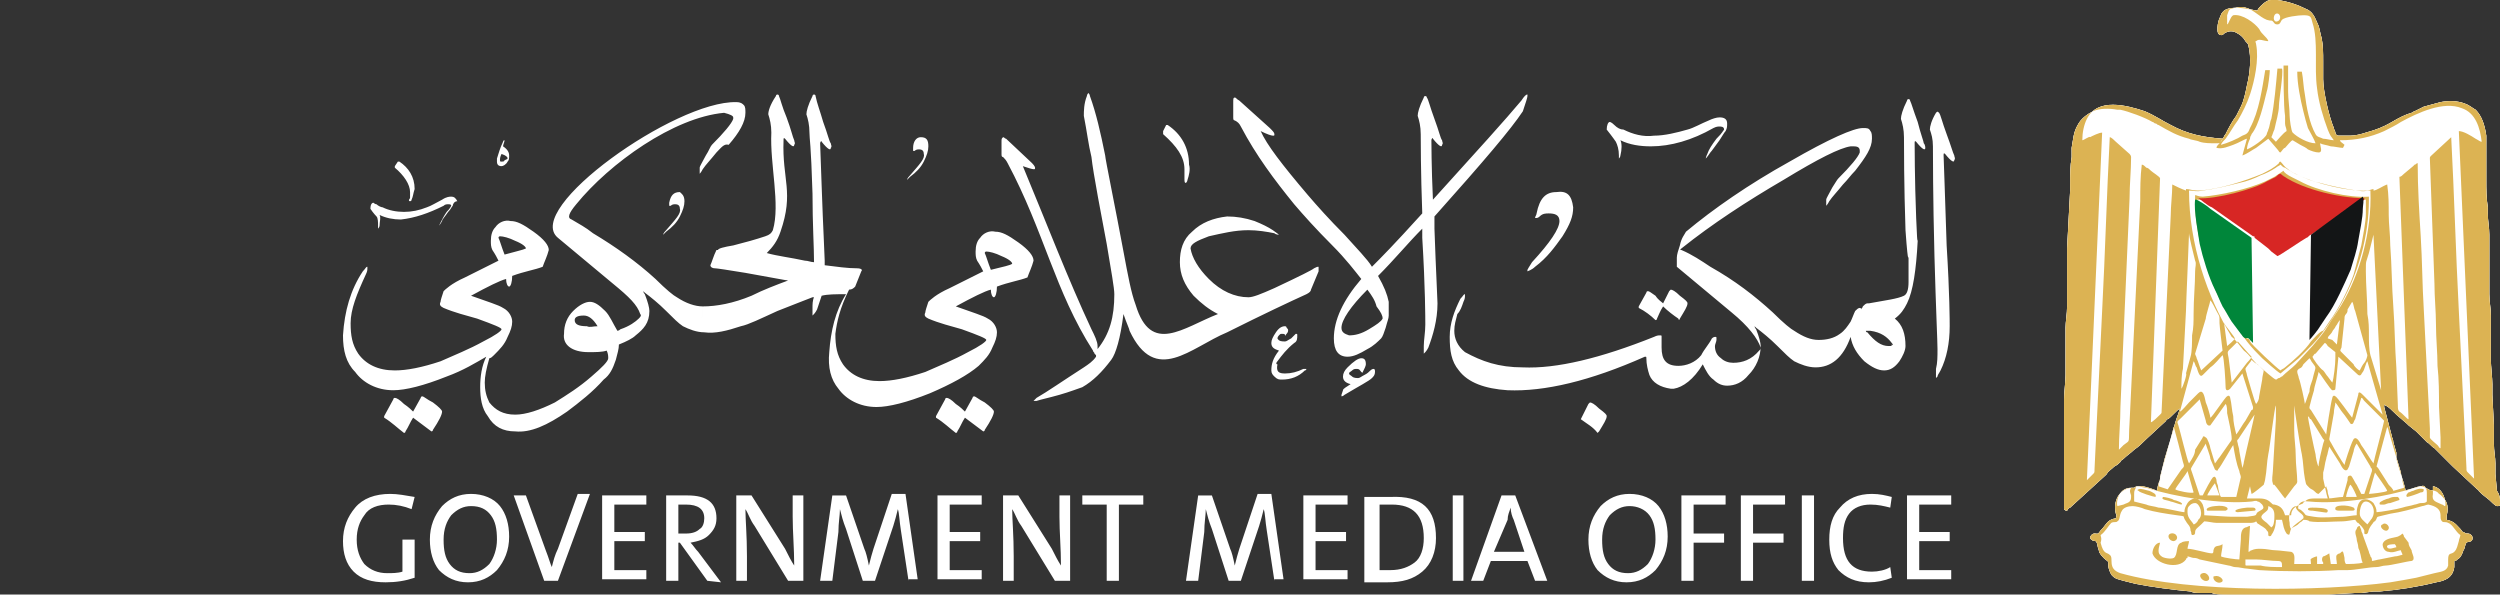<svg xmlns="http://www.w3.org/2000/svg" xmlns:xlink="http://www.w3.org/1999/xlink" id="Layer_1" x="0px" y="0px" viewBox="0 0 164 39" style="enable-background:new 0 0 164 39;" xml:space="preserve"><rect x="0" y="0" width="164" height="39" fill="#333333" stroke="none"/><style type="text/css">	.st0{clip-path:url(#SVGID_00000114757109075978454180000008075912976621836199_);fill:#FFFFFF;}	.st1{fill-rule:evenodd;clip-rule:evenodd;fill:#DCB353;}	.st2{fill-rule:evenodd;clip-rule:evenodd;fill:#D72624;}	.st3{fill-rule:evenodd;clip-rule:evenodd;fill:#00863A;}	.st4{fill-rule:evenodd;clip-rule:evenodd;fill:#131516;}	.st5{fill:#FFFFFF;}</style><g>	<defs>		<path id="SVGID_00000072263642217939577780000014697982435454325418_" d="M146.1,1.6c0-0.2,0-0.4,0-0.6c0.1-0.3,0.1-0.3,0.2-0.4   c0.3-0.1,0.7-0.2,1-0.1c0.5,0.1,0.9,0.6,1.4,0.8c0.3,0.1,0.3,0,0.4,0.1c0.1,0.1,0.1,0.2,0.3,0.2s0.2-0.2,0.3-0.3   c0.2-0.2,1.1-0.3,1.4-0.3c0.5,0,0.5,0.1,0.6,0.5c0.4,1.2,0.1,2.9,0.3,4.3c0.1,0.9,0.4,1.9,0.7,2.7c0.2,0.5,0.2,0.4,0.4,0.7   c-0.2,0-0.5-0.1-0.7-0.1C152.2,9,152,9,151.9,8.8c-0.4-0.7-0.6-1.8-0.7-2.6c-0.1-0.5-0.1-1-0.2-1.5c-0.1,0-0.2,0-0.3,0   c0,0.8,0.2,1.8,0.4,2.6c0.1,0.4,0.2,0.8,0.3,1.1c0.2,0.4,0.4,0.7,0.5,1c-0.5,0-1.2-0.4-1.5-0.7c-0.1-0.1-0.2-0.9-0.2-1.1   c0-0.5-0.1-1.1-0.1-1.6s0-1.1,0-1.7h-0.3c0,0.6,0,2.7,0.1,3.3c0,0.2,0,0.4,0,0.5c0,0.2,0.1,0.3,0.1,0.5c-0.2,0.1-0.6,0.6-0.7,0.7   L149,9c0.1-0.2,0.1-0.3,0.2-0.5c0.1-0.5,0.3-1.1,0.3-1.6c0-0.3,0.3-2.1,0.2-2.4h-0.3c-0.1,1.1-0.2,2.3-0.4,3.3   c-0.1,0.2-0.1,0.5-0.2,0.7c0,0.1-0.1,0.2-0.1,0.3c-0.1,0.3-1,0.9-1.3,1c0-0.2,0.1-0.5,0.2-0.7c0-0.2,0.1-0.2,0.1-0.3   c0.5-0.6,0.8-2,1-2.8c0.1-0.3,0.2-1.2,0.2-1.4h-0.3c-0.2,1.2-0.4,2.7-1,3.8c-0.1,0.3-0.2,0.4-0.5,0.5c-0.3,0.2-1,0.5-1.4,0.6   c0-0.1,0.2-0.3,0.3-0.4c0.3-0.4,0.5-0.8,0.8-1.2c0.3-0.5,0.6-1.1,0.8-1.7c0.3-0.9,0.6-2.3,0.4-3.3c0-0.1-0.1-0.2,0-0.2   c0.2-0.2,0.5,0,0.8,0c0-0.1-0.2-0.3-0.3-0.4c-0.1-0.1-0.2-0.2-0.3-0.4c-0.3-0.4-1.1-1-1.7-0.9C146.3,1.1,146.2,1.6,146.1,1.6    M149.3,0.9c0.3-0.1,0.4,0.4,0.1,0.5C149.1,1.5,149.1,1,149.3,0.9z M136.6,9.2c0-0.5,0.1-1,0.3-1.4c0.7-1.4,2.6-0.9,3.8-0.5   c0.7,0.3,1.1,0.6,1.7,0.9c1.1,0.6,2.1,0.8,3.4,0.9c0,0.1-0.2,0.3-0.2,0.3c-0.1,0.1-0.2,0.2-0.2,0.3c0.4,0.1,0.8-0.1,1.1-0.2   c0.3-0.1,0.8-0.4,0.9-0.4l-0.3,1.1c0.3-0.1,0.7-0.4,0.9-0.5l0.8-0.6l0.6,0.7c0.1,0.1,0.1,0.2,0.2,0.2c0.1-0.1,0.2-0.3,0.3-0.3   c0.1-0.1,0.4-0.5,0.5-0.5l0.5,0.3c0.2,0.1,0.4,0.2,0.5,0.3c0.2,0.1,0.5,0.2,0.7,0.2c0.3,0,0.1-0.4,0.1-0.6   c0.2,0.1,0.4,0.1,0.7,0.2c0.2,0,0.6,0.1,0.8,0.1l0.1-0.2c-0.1-0.1-0.3-0.2-0.3-0.3c1.1,0,2-0.2,2.9-0.6c0.4-0.2,0.8-0.4,1.1-0.6   c1.1-0.6,2.8-1.4,4-0.9c0.9,0.3,1.2,1.3,1.3,2.2c-0.1,0-0.2-0.1-0.4-0.2c-0.3-0.2-0.8-0.5-1.1-0.5l1,22.8   c-0.1-0.1-0.3-0.3-0.4-0.4c-0.1-0.1-0.1-0.1-0.1-0.3l-0.5-10.3c-0.2-3.8-0.3-7.6-0.5-11.4l-1.3,1.2c-0.1,0.1-0.1,0.1-0.1,0.2   l0.3,8.2c0,0.9,0.1,1.8,0.1,2.7c0,0.9,0.1,1.8,0.1,2.7c0.1,0.9,0.1,1.8,0.1,2.7l0.1,2c0,0.2,0,0.5,0,0.7c-0.1,0-0.1-0.1-0.2-0.2   c-0.1-0.1-0.5-0.4-0.5-0.5s0-0.5,0-0.6l-0.4-7.8c-0.1-1.6-0.1-3.2-0.2-4.8c-0.1-1.6-0.2-3.2-0.2-4.8c-0.1,0-0.1,0.1-0.2,0.1   l-0.1,0.1l-0.6,0.5c-0.1,0.1-0.2,0.2-0.3,0.2l0.6,15.9c-0.1,0-0.4-0.4-0.6-0.5c-0.1-0.1-0.1-0.2-0.1-0.4l-0.1-2.5   c-0.1-1.3-0.1-2.7-0.2-4c-0.1-1.3-0.1-2.7-0.2-4c0-0.7-0.1-1.4-0.1-2c0-0.7,0-1.3-0.1-2c-0.3,0.1-0.7,0.4-0.9,0.4v-0.1   c-0.1,0-0.3,0.1-0.4,0.1c-1.2,0.1-3.5-0.5-4.5-1c-0.2-0.1-0.5-0.2-0.7-0.4c-0.3-0.2-0.3-0.3-0.5-0.5c-0.1,0-0.1,0.1-0.1,0.1   c-0.3,0.3-0.7,0.5-1.1,0.7c-1.2,0.5-2.8,1-4.1,1.1c-0.6,0-0.6-0.1-0.9-0.1c0,0.1,0,0.1,0,0.1c-0.3-0.1-0.7-0.3-0.9-0.4   c0,0.7-0.1,1.4-0.1,2L141.8,27c0,0.1,0,0.1-0.1,0.2s-0.5,0.5-0.6,0.5l0.6-16c0-0.1-0.5-0.4-0.6-0.5s-0.2-0.2-0.3-0.2   c-0.1-0.1-0.2-0.2-0.3-0.2c-0.1,0.8-0.1,1.6-0.1,2.4l-0.7,14.5c-0.1,1.5,0.1,1.1-0.4,1.5c-0.1,0.1-0.2,0.2-0.3,0.3   c0-0.9,0.1-1.8,0.1-2.8l0.6-13.7c0-0.9,0.1-1.8,0.1-2.7c0-0.1-0.1-0.2-0.1-0.2l-0.9-0.8c-0.1-0.1-0.3-0.3-0.4-0.3   c-0.2,3.8-0.3,7.6-0.5,11.4l-0.5,10.4c0,0.2,0,0.2-0.1,0.3c0,0-0.3,0.3-0.4,0.4l1-22.8c-0.2,0-0.6,0.2-0.8,0.3   C137.1,8.9,136.7,9.2,136.6,9.2z M143.6,12.5c0.4,0,0.4,0.1,0.9,0c0.8-0.1,1.6-0.3,2.4-0.5c0.5-0.1,1-0.3,1.4-0.5   c0.3-0.1,0.7-0.3,1-0.5c0.1-0.1,0.2-0.1,0.3-0.2c0.1,0.1,0.2,0.2,0.3,0.2c0.3,0.2,0.6,0.4,0.9,0.5c0.4,0.2,0.9,0.4,1.4,0.5   c0.7,0.2,1.7,0.4,2.4,0.5c0.6,0.1,0.5,0,0.9,0c0.1,2.7-0.7,5.5-1.9,7.5c-0.3,0.5-0.6,0.9-0.9,1.4c-0.3,0.5-0.6,0.8-1,1.3   c-0.2,0.2-0.9,1-1.1,1.2c-0.3,0.3-0.6,0.5-0.9,0.8c-0.1,0-0.1,0.1-0.2,0.1c-0.1,0-0.1,0.1-0.2,0.1c-0.1,0-0.9-0.7-1.1-0.9   c-0.4-0.3-0.6-0.7-1-1c-0.1-0.1-0.6-0.8-0.8-0.9C144.8,19.5,143.6,16,143.6,12.5z M143.1,25.5c0-0.4,0-0.9,0.1-1.3l0.2-3.8   c0-0.4,0.2-4.8,0.2-5.1c0,0.2,0.3,1.4,0.4,1.8c0.1,0.2,0,0.4,0,0.7c0,0.9-0.1,1.8-0.1,2.8c0,0.5,0,0.9-0.1,1.4   c0,0.4,0,1.1-0.1,1.4c-0.1,0.4-0.2,0.7-0.3,1.1C143.5,24.5,143.2,25.4,143.1,25.5L143.1,25.5z M155.5,23.3   c-0.1-0.4-0.1-0.9-0.1-1.3c0-0.5,0-0.9-0.1-1.4c0-0.9-0.1-1.9-0.1-2.8c0-0.8,0-0.5,0.2-1.2l0.3-1.2l0.5,10.2L155.5,23.3z    M152.7,22.2c0-0.1,0.1-0.2,0.2-0.3c0.1-0.1,0.1-0.2,0.2-0.3c0.1-0.1,0.1-0.2,0.2-0.3c0,0,0.1-0.2,0.2-0.3l-0.2,1.6   c-0.1-0.1-0.2-0.2-0.3-0.3L152.7,22.2z M145.9,21.2c0.1,0.2,0.7,0.9,0.7,1s-0.5,0.5-0.5,0.5L145.9,21.2z M144.4,24.3   c-0.1-0.2-0.2-0.6-0.3-0.8c0-0.1-0.1-0.2-0.1-0.3l0.7-2.3c0-0.2,0.3-1.1,0.3-1.2c0.1,0.1,0.3,0.5,0.4,0.7c0.2,0.4,0.2,0.2,0.2,0.8   c0,0.2,0.2,1.8,0.2,1.8L144.4,24.3z M154.8,24.3c-0.1,0-0.4-0.3-0.4-0.4l-0.8-0.8c-0.1-0.1-0.1-0.1,0-0.3l0.2-1.9   c0-0.1,0-0.2,0.1-0.3c0.1-0.1,0.1-0.2,0.1-0.3l0.3-0.5c0.1,0.1,0.1,0.4,0.2,0.6l0.8,2.9c0,0.1-0.1,0.4-0.2,0.5   C155,23.9,154.9,24.1,154.8,24.3z M151.7,23.4c0.1-0.1,0.1-0.2,0.2-0.2l0.6-0.7c0.1,0,0.2,0.2,0.2,0.2l0.5,0.4c0,0.1,0,0.3,0,0.4   c0,0.4-0.1,1.3-0.2,1.6l-0.3-0.4c-0.1-0.1-0.2-0.3-0.3-0.4C152.2,24.2,151.7,23.5,151.7,23.4z M146.2,23.5   c-0.1-0.5-0.1-0.4,0.2-0.7l0.4-0.4c0.1,0.1,0.7,0.8,0.9,1c0,0.1-0.3,0.4-0.3,0.4l-1,1.3L146.2,23.5z M151.2,26.5   c0-0.1-0.3-1.5-0.4-1.7c0-0.1-0.1-0.3-0.1-0.4s0-0.1,0.1-0.2c0.2-0.1,0.2-0.1,0.3-0.3c0.1-0.1,0.3-0.3,0.4-0.4   c0.1,0.1,0.1,0.2,0.2,0.3c0.3,0.4,0.2,0.2,0,1.1c-0.1,0.3-0.2,0.5-0.2,0.8C151.4,25.9,151.3,26.3,151.2,26.5z M148,26.5   c-0.1-0.1-0.5-1.6-0.6-1.9c0-0.1-0.1-0.3-0.1-0.4s0.4-0.5,0.4-0.6c0.1,0.1,0.2,0.2,0.4,0.3c0.1,0.1,0.1,0.1,0.2,0.2   c0.1,0.1,0.1,0.1,0.2,0.2c0,0.1-0.1,0.4-0.1,0.6l-0.2,1.1C148.2,26.2,148.1,26.4,148,26.5z M143.9,23.7c0.1,0.1,0.1,0.3,0.2,0.4   c0.1,0.3,0.2,0.7,0.4,0.5l0.5-0.5c0.3-0.2,0.6-0.6,0.8-0.8c0.1,0.1,0.2,1.8,0.2,2.1c0,0.3,0.2,0.2,0.3,0.1l0.8-1l0.7,2.2   c0,0.1,0,0.2-0.1,0.2l-0.4,0.7c-0.1,0.1-0.5,0.8-0.6,0.9c-0.1-0.4-0.2-0.8-0.2-1.2c-0.1-0.4-0.1-0.8-0.2-1.2   c0-0.1-0.1-0.2-0.2-0.1c-0.1,0-1,1.4-1.1,1.4c0-0.1-0.2-0.8-0.3-1c-0.1-0.5-0.2-0.9-0.5-0.6l-0.6,0.6c-0.1,0.1-0.5,0.6-0.6,0.6   L143.9,23.7z M152.1,24.4c0.1,0.1,0.8,1.2,0.9,1.2c0.1,0,0.2,0,0.2-0.1l0.2-2.1l0,0l1.3,1.2c0.2,0.1,0.2-0.1,0.3-0.2   s0.2-0.6,0.3-0.7l1,3.5l-1.3-1.3c-0.1-0.1-0.3-0.3-0.3,0l-0.4,1.5c-0.1-0.1-1-1.4-1.1-1.4c-0.1-0.1-0.2,0-0.2,0.1   c-0.1,0.3-0.4,2.3-0.4,2.4l-1-1.6c-0.1-0.1-0.1-0.1-0.1-0.2c0.1-0.4,0.2-0.8,0.3-1.1C151.8,25.4,152.1,24.5,152.1,24.4z    M147.7,32.4c0.1,0,0.8-0.6,0.8-0.6s0.1-0.3,0.1-0.4c0.1-0.5,0.1-1.1,0.2-1.6c0.1-0.4,0.4-3.1,0.5-3.2c0,0.3,0,0.6,0,0.9l-0.2,3.4   c0,0.2-0.1,0.6,0,0.8c0,0.1,0,0.1,0.1,0.1c0.1,0.1,0.6,0.8,0.7,0.9l0.6-0.8c0.1-0.1,0.2-0.2,0.2-0.3c0-0.5-0.1-1.1-0.1-1.7   s-0.1-1.1-0.1-1.7c0-0.3,0-0.5,0-0.8s0-0.6,0-0.8c0,0.1,0.4,2.8,0.5,3.2c0.1,0.5,0.1,1.1,0.2,1.6c0.1,0.4,0,0.3,0.3,0.6   c0.1,0.1,0.2,0.1,0.3,0.2c0.1,0.1,0.2,0.2,0.3,0.2l0.5-0.5l0,0c0,0.1,0.1,0.2,0.1,0.4c0,0.1,0.1,0.3,0.1,0.4c-0.3,0-0.6,0-0.9,0   c-0.3,0-0.5,0-0.7,0.2c-0.2,0.1,0,0.1-0.3,0.2c-0.3,0.1-0.6,0.3-0.6,0.7h-0.4c-0.1-0.3-0.2-0.6-0.7-0.7c-0.1,0-0.1,0-0.2-0.1   c-0.2-0.2-0.4-0.3-0.8-0.3c-0.3,0-0.6,0-0.8,0l0.2-0.8L147.7,32.4z M146.9,29.6c0-0.2-0.1-0.4-0.1-0.5c-0.1-0.3,0-0.2,0.1-0.4   l1-1.5c0,0.1-0.6,2.6-0.7,3.1c0,0.1-0.1,0.4-0.1,0.4L146.9,29.6z M152.4,29.1c-0.1,0.4-0.3,1.2-0.3,1.5c-0.1-0.1-0.2-0.7-0.2-0.8   c-0.1-0.4-0.5-2.3-0.5-2.5l0.1,0.1c0,0,0,0.1,0.1,0.1l0.8,1.3C152.5,28.9,152.5,28.8,152.4,29.1z M143.6,30.4   c-0.1-0.1-0.6-2.2-0.7-2.5c-0.1-0.3-0.1-0.2,0.2-0.5l1.2-1.2l0.4,1.4c0,0.1,0.1,0.4,0.3,0.3l1-1.4c0.1,0.1,0.1,0.4,0.1,0.6   c0.1,0.5,0.3,1.3,0.3,1.7c0,0.1-0.1,0.2-0.1,0.2l-0.7,1c-0.1,0.1-0.2,0.3-0.3,0.4c-0.1-0.3-0.2-0.7-0.3-1c0-0.1-0.2-0.7-0.3-0.7   c-0.1-0.1-0.2-0.1-0.2,0l-0.5,0.8C144,29.8,143.8,30.1,143.6,30.4z M153.2,26.4c0.1,0.1,0.4,0.6,0.5,0.7s0.5,0.7,0.5,0.7   c0.2,0.1,0.2-0.2,0.3-0.3c0.1-0.4,0.3-1.1,0.4-1.4c0.1,0,0.1,0.1,0.2,0.2c0.1,0.1,0.1,0.1,0.2,0.2l1.1,1.1c0,0.1-0.7,2.7-0.7,2.8   c-0.1-0.1-0.7-1.1-0.8-1.2c-0.1-0.2-0.3-0.6-0.5-0.4l-0.1,0.2c-0.1,0.2-0.5,1.4-0.5,1.5c-0.1-0.1-0.7-1.1-0.8-1.3   c-0.1-0.2-0.2-0.3-0.2-0.4l0.3-1.7C153.1,26.8,153.2,26.6,153.2,26.4z M156.6,28c0,0,0.1,0.2,0.1,0.3l0.5,1.7   c0.1,0.3,0.2,0.7,0.3,1c0,0.2,0.1,0.3,0.1,0.5s0.1,0.3,0.1,0.5l-0.7,0.2c0-0.1-0.2-0.3-0.3-0.4l-0.7-1.1c0,0,0,0-0.1-0.1L156.6,28   z M141.6,31.9c0-0.2,0.1-0.4,0.1-0.5c0-0.2,0.1-0.3,0.1-0.5c0.1-0.4,0.8-2.8,0.8-2.9c0.2,0.7,0.4,1.5,0.6,2.3   c0.1,0.3,0.1,0.3-0.1,0.5l-0.9,1.3L141.6,31.9z M143.8,31c-0.1-0.3-0.1-0.2,0-0.4l0.9-1.5c0,0.1,0.3,0.8,0.3,1l0.3,0.7   c0.1,0.1,0.2,0.1,0.2,0c0.2-0.2,0.9-1.5,1-1.6l0,0l0,0l0,0c0.1,0.6,0.2,1.2,0.4,1.7c0,0.1,0.1,0.3,0.1,0.4l-0.3,1.3   c-0.3,0-0.7,0-1,0c-0.1-0.1-0.2-0.6-0.2-0.7c0-0.1-0.1-0.2-0.1-0.4c0-0.1-0.1-0.3-0.2-0.2c-0.1,0-0.6,1-0.7,1.2h-0.2L143.8,31z    M153.5,30.4c0.1,0.2,0.3,0.6,0.5,0.4l0.1-0.2l0.3-1c0-0.1,0.1-0.4,0.2-0.5l0,0l0.9,1.5c0,0.1,0.1,0.1,0.1,0.2v0.1l-0.5,1.5l0,0   l0,0h-0.2l-0.3-0.6c-0.1-0.1-0.3-0.6-0.4-0.6c-0.2,0-0.2,0.1-0.2,0.3l-0.3,1.1c-0.3,0-0.7,0.1-1,0.1c-0.1-0.3-0.2-0.9-0.3-1.3   c0-0.2,0-0.3,0-0.4c0.1-0.3,0.1-0.6,0.2-0.9c0-0.1,0.1-0.3,0.1-0.4l0.1-0.4L153.5,30.4z M138.9,33.2c-0.1-0.3,0.1-1.2,0.9-1.2   c-0.1,0.2-0.1,0.2,0,0.5c0,0.2,0,0.3-0.1,0.4c-0.1,0.1-0.2,0.1-0.4,0.2L138.9,33.2z M160.4,33.2c-0.1,0-0.1-0.1-0.2-0.1   c-0.4-0.2-0.7-0.2-0.6-0.7c0-0.3,0-0.2,0-0.5C160.3,32,160.5,33,160.4,33.2z M142.7,32.1c0-0.1,0.8-1.1,0.8-1.2l0.4,1.4   C143.8,32.4,142.8,32.2,142.7,32.1z M155.8,31c0,0,0.8,1.1,0.8,1.2c-0.1,0.1-1.1,0.2-1.2,0.2L155.8,31z M140.1,32   c0-0.1,0-0.1,0.1-0.1c0.2,0,0.4,0.1,0.6,0.1c1.9,0.6,4.9,1.1,6.9,0.9c0.1,0,0.3-0.1,0.4,0c0.1,0,0.2,0.1,0.3,0.2   c0.2,0.3,0,0.3-0.3,0.5c-0.2,0.2,0.1,0.2-0.7,0.3c-0.3,0-0.6,0-1,0c-0.3,0-1.6-0.1-1.8-0.1c0-0.3,0-0.4-0.1-0.7   c-0.3-0.6-0.8-0.4-1-0.1c-0.1,0.2-0.2,0.3-0.2,0.6c-0.2,0-1.4-0.3-1.7-0.3c-0.3-0.1-0.6-0.1-0.8-0.2c-0.4-0.1-0.4-0.1-0.8-0.2   c0-0.2,0-0.2,0-0.5C140,32.1,140.1,32.1,140.1,32z M154.6,33.8c-0.2,0-0.7,0.1-0.9,0.1c-0.6,0-1.3,0.1-1.9,0   c-0.7-0.1-0.5-0.1-0.7-0.3c-0.1-0.1-0.2-0.2-0.3-0.2c-0.1-0.1,0-0.2,0-0.3c0.2-0.3,0.5-0.2,0.7-0.2c2,0.2,5-0.3,6.9-0.9   c0.1,0,0.3-0.1,0.4-0.1c0.3-0.1,0.3,0.1,0.3,0.1c0.1,0.1,0.1,0.2,0.1,0.4s0,0.2,0,0.5c-0.1,0.1-0.2,0.1-0.4,0.1   c-0.1,0-0.3,0.1-0.4,0.1c-0.3,0.1-0.5,0.1-0.8,0.2c-0.3,0.1-1.5,0.3-1.7,0.3c0-0.3-0.1-0.4-0.2-0.6c-0.3-0.3-0.8-0.4-1,0.1   C154.6,33.4,154.6,33.5,154.6,33.8z M144.8,32.5c0-0.1,0.4-0.7,0.5-0.8l0.3,0.8H144.8z M153.9,32.6c0-0.1,0.2-0.8,0.3-0.8   c0.1,0.1,0.4,0.7,0.4,0.8H153.9z M143.9,34.4c-0.1-0.2-0.4-0.4-0.4-0.8c0-0.2,0-0.3,0.1-0.4c0.1-0.1,0.2-0.2,0.4-0.2   c0.3,0,0.6,0.8,0.2,1.1C144.2,34.2,144,34.4,143.9,34.4z M155.3,34.4c-0.2-0.2-0.5-0.4-0.5-0.7s0.1-0.8,0.4-0.8   c0.4,0,0.7,0.6,0.4,1.1L155.3,34.4C155.4,34.4,155.4,34.4,155.3,34.4C155.4,34.4,155.4,34.4,155.3,34.4z M148.8,33.2   c0.3,0.1,0.4,0.3,0.4,0.6c0,0.2,0,0.5-0.1,0.7l-0.1,0.1c0,0.1,0,0,0,0c-0.1-0.1-0.2-0.2-0.3-0.3c-0.4-0.3-0.5-0.4-0.1-0.7   C148.7,33.5,148.8,33.5,148.8,33.2z M150.3,34.7c-0.1-0.1-0.1-0.3-0.1-0.4c-0.1-0.4,0-1,0.4-1.1c0,0.4,0.6,0.5,0.5,0.8   C150.9,34.2,150.5,34.4,150.3,34.7z M164,32.9v0.2c0,0.1-0.1,0.1-0.2,0.1c-0.1,0-0.4-0.3-0.5-0.4l-0.5-0.4l-0.1-0.1l-0.1-0.1   c0-0.1-0.1-0.1-0.1-0.1l-0.1-0.1l-1.5-1.4l-0.1-0.1l-0.1-0.1l-1-1c-0.2-0.1-0.3-0.3-0.5-0.4c-0.1-0.1-0.5-0.5-0.7-0.7l-0.5-0.4   l-0.1-0.1l-0.7-0.6l-0.1-0.1c-0.2-0.2-0.4-0.4-0.6-0.5c-0.1,0-0.1-0.1-0.1-0.1c0,0.1,0,0.1,0,0.2l0.5,1.9c0,0.1,0.1,0.2,0.1,0.4   l0.2,0.7c0,0.1,0,0.1,0,0.2s0,0.1,0,0.2l0.2,0.7c0.1,0.3,0.4,1.2,0.4,1.4c0.3-0.1,0.8-0.3,1-0.3s0.3,0.1,0.5,0.2   c0.1,0.1,0.5,0,0.7,0.3c0.2,0.1,0.3,0.3,0.4,0.4c0.2,0.3,0.2,0.7,0.1,1c0,0.1,0,0.2,0,0.3c0.5,0.1,0.6,0.3,0.9,0.6   c0.1,0.1,0.1,0.2,0.2,0.2c0.2,0.1,0.1,0.1,0.3,0.1c0.1,0,0.3,0.1,0.3,0.3c0,0.3-0.3,0.2-0.4,0.3c-0.1,0.1-0.1,0.4-0.2,0.5   c-0.1,0.3-0.2,0.5-0.4,0.6c-0.1,0.1-0.1,0.1-0.2,0.1c0,0.1,0,0.1,0,0.2c0,0.1,0,0.1,0,0.2c-0.1,0.7-0.6,0.9-1.2,1   c-1.2,0.3-2.5,0.5-3.7,0.6c-0.1,0-0.3,0-0.4,0l-0.8,0.1c-0.1,0-0.3,0-0.4,0l-1.8,0.1c-0.1,0-0.2,0-0.2,0h-0.8c-0.2,0-0.3,0-0.4,0   c-0.6,0-1.1,0-1.7,0c-0.4,0-0.7,0-1,0h-1.3c-0.1,0-0.1,0-0.2,0c-0.1,0-0.2,0-0.3,0s-0.1,0-0.2,0h-0.5c-0.3,0-0.8,0-1-0.1   c-0.2,0-0.6,0-0.7,0c-0.3,0-0.5,0-0.7-0.1c-1.1-0.1-2.6-0.3-3.6-0.5l-0.8-0.2c-0.3-0.1-0.5-0.1-0.7-0.3l-0.1-0.1   c-0.2-0.4-0.2-0.5-0.2-0.8c0-0.1-0.1-0.1-0.3-0.3l0,0l0,0c-0.1-0.1-0.2-0.2-0.3-0.4c0-0.1-0.1-0.3-0.1-0.4   c-0.1-0.5-0.2-0.2-0.4-0.4c-0.2-0.1,0-0.4,0.2-0.4s0.2,0.1,0.4-0.2c0.4-0.4,0.4-0.7,1-0.8c0-0.1,0.1-0.2,0-0.3   c-0.2-0.8,0.2-1.6,1-1.7c0.1,0,0.1,0,0.2,0c0.1-0.1,0.3-0.1,0.5-0.1s0.8,0.2,1,0.3c0-0.1,0.1-0.6,0.2-0.7c0-0.1,0-0.1,0-0.2   c0.1-0.4,0.2-0.8,0.3-1.2l0.6-2c0.1-0.5,0.3-0.9,0.4-1.3c-0.2,0.1-0.6,0.6-0.8,0.7c-0.1,0-0.1,0-0.1,0.1l-1.3,1.2   c-0.3,0.3-0.5,0.5-0.8,0.7c-0.2,0.2-0.5,0.4-0.7,0.6c-0.1,0.1-0.2,0.1-0.2,0.2c-0.1,0.1-0.2,0.2-0.4,0.3c-0.2,0.2-0.4,0.3-0.5,0.5   c0,0,0,0-0.1,0.1l-2.3,2.1c-0.1,0-0.2,0.2-0.2,0.2c-0.1,0-0.1,0-0.2-0.1v-0.2c0,0,0,0,0-0.1s0-0.3,0-0.5v-0.7c0-0.1,0-0.1,0-0.2   s0-0.2,0-0.2v-0.7c0-0.3,0-0.6,0-0.9c0-0.2,0-0.5,0-0.7c0-0.1,0-0.2,0-0.2c0-0.1,0-0.1,0-0.2s0-0.2,0-0.2c0-0.1,0-0.1,0-0.2   c0-0.2,0-0.5,0-0.7v-1.1c0-0.1,0-0.1,0-0.2s0-0.2,0-0.2c0-0.4,0.1-1.2,0.1-1.6c0-0.2,0-0.5,0-0.7v-1.1c0-0.2,0-0.5,0-0.7   c0-0.1,0-0.1,0-0.2s0-0.2,0-0.2c0-0.1,0-0.1,0-0.2c0-0.4,0.1-0.9,0.1-1.4c0-0.1,0-0.1,0-0.2s0-0.2,0-0.2c0-0.1,0-0.1,0-0.2   s0-0.2,0-0.2v-0.7c0-0.1,0-0.2,0-0.2c0-0.2,0-0.5,0-0.7c0-0.1,0-0.1,0-0.2s0-0.2,0-0.2c0-0.1,0-0.1,0-0.2v-0.4c0-0.1,0-0.2,0-0.2   c0-0.1,0-0.1,0-0.2l0.2-3.8c0-0.1,0-0.1,0-0.2c0-0.1,0-0.2,0-0.2c0-0.6,0-1.2,0.1-1.8c0-0.1,0-0.2,0-0.2V9.7   c0.1-0.5,0.1-1,0.4-1.5c0.2-0.4,0.6-0.7,1-0.9c0.4-0.2,1.1-0.2,1.6-0.1c0.1,0,0.2,0,0.2,0c0.5,0.1,1.6,0.5,2.1,0.8   c0.1,0,0.1,0.1,0.2,0.1c0.1,0,0.1,0.1,0.2,0.1c0.7,0.4,1.2,0.7,2,0.9c0.2,0.1,0.5,0.1,0.7,0.2c0.3,0.1,0.7,0.1,1.1,0.1   c0.3,0,0.2,0,0.4-0.3c0.1-0.1,0.1-0.2,0.2-0.3c0.2-0.4,0.4-0.8,0.7-1.2c0.1-0.2,0.2-0.4,0.3-0.6c0.2-0.4,0.3-0.9,0.4-1.4   c0.2-0.8,0.3-1.8,0.1-2.6c0-0.1-0.1-0.2-0.2-0.3c-0.1-0.2-0.3-0.4-0.5-0.5c-0.3-0.2-0.6-0.2-0.9,0c-0.1,0.1-0.1,0.1-0.2,0.1   c-0.4,0-0.2-0.9-0.1-1.1c0.1-0.2,0.1-0.3,0.2-0.4c0.3-0.4,1.2-0.3,1.7-0.2c0.1,0,0.5,0.1,0.6,0.1c0-0.1,0.1-0.2,0.2-0.3   C148.7,0,148.9,0,149,0c0.2,0,0.3,0,0.4,0c0.7,0.1,1.3,0.3,1.9,0.6c0.5,0.2,0.6,0.7,0.8,1.1c0.1,0.3,0.1,0.5,0.2,0.8   c0.1,0.5,0.1,1,0.1,1.5v0.4c0,0.3,0,0.5,0,0.8c0,0.8,0.4,2.5,0.7,3.2c0,0.1,0.1,0.2,0.1,0.3s0.1,0.2,0.2,0.2h0.8   c0.3,0,0.7-0.1,1-0.2c1.5-0.4,1.7-0.8,2.7-1.2l0.3-0.1c0.1,0,0.1-0.1,0.2-0.1L159,7c0.4-0.1,0.7-0.2,1.1-0.3   c0.5-0.1,1.1-0.1,1.6,0.1c0.3,0.1,0.5,0.3,0.7,0.4l0,0c0.4,0.4,0.6,1,0.7,1.7c0,0.1,0,0.1,0,0.2V10c0,0.3,0,0.6,0,0.9   c0,0.2,0,0.5,0,0.7c0,0.1,0,0.2,0,0.2c0,0.6,0,1.2,0.1,1.8c0,0.1,0,0.2,0,0.2c0,0.1,0,0.1,0,0.2c0,0.5,0.1,0.9,0.1,1.4   c0,0.2,0,0.5,0,0.7c0,0.1,0,0.2,0,0.2V17c0,0.3,0,0.6,0,0.9c0,0.1,0,0.1,0,0.2s0,0.2,0,0.2v0.6c0,0.1,0,0.2,0,0.2   c0,0.1,0,0.1,0,0.2c0,0.5,0.1,0.9,0.1,1.4c0,0.2,0,0.5,0,0.7c0,0.1,0,0.2,0,0.2c0,0.3,0,0.6,0,0.9c0,0.1,0,0.3,0,0.5v0.4   c0,0.1,0,0.2,0,0.2c0,0.4,0.1,1.2,0.1,1.6c0,0.2,0,0.5,0,0.7l0.1,2c0,0.1,0,0.2,0,0.2c0,0.1,0,0.1,0,0.2s0,0.2,0,0.2   c0,0.1,0,0.1,0,0.2s0,0.2,0,0.2c0,0.1,0,0.1,0,0.2c0,0.5,0.1,0.9,0.1,1.3c0,0.2,0,0.5,0,0.7l0.1,1.1C164,32.5,164,32.7,164,32.9   C164,32.8,164,32.9,164,32.9z M155,36.9C154.9,37,155,36.9,155,36.9c-0.2,0.1-1,0.1-1.1,0.1c-0.1-0.1-0.1-0.3-0.1-0.4   c-0.1-0.5-0.1-0.5-0.3-0.3c-0.1,0-0.2,0.1-0.2,0.1c-0.1,0.1,0,0.4,0,0.6h-0.1h-0.1c-0.1,0-0.2,0-0.2,0l-0.1-0.7   c0,0-0.3,0.2-0.4,0.2c-0.1,0.1-0.1,0.3,0,0.4c0,0,0,0,0,0.1H152c0-0.2,0-0.3,0-0.5c-0.1,0-0.3,0.1-0.3,0.1   c-0.2,0.1-0.1,0.1-0.1,0.4c-0.4,0-0.7,0-1.1,0c0-0.3,0.1-0.7-0.2-0.8c-0.1,0-0.8-0.1-1-0.1c-0.3,0-0.6-0.1-1-0.1   c-0.2,0-0.4,0-0.6,0.1c-0.1,0-0.1,0.1-0.2,0.1c0-0.3,0.1-1.5,0.1-1.7c-0.1,0-0.2,0.1-0.3,0.1c-0.3,0.1-0.3,0.5-0.3,0.8l-0.1,1.3   l0,0c-0.2,0-1-0.1-1.2-0.2c0-0.2,0.1-0.5,0.1-0.8c-0.3,0.2-0.5,0-0.6,0.4c0,0.1,0,0.2-0.1,0.2l0,0c-0.3,0-1.2-0.3-1.6-0.3   c0-0.1,0.1-0.4,0.1-0.5c-0.1,0-0.4,0-0.5,0.1c-0.4,0.1-0.2,0.8-0.5,1c-0.2,0.1-0.7,0-0.8-0.1c-0.3-0.2-0.2-0.5-0.1-0.9   c-0.3,0-0.5,0.4-0.5,0.7c0.2,0.7,1.7,1.1,2.2,0.4c0,0,0-0.1,0.1-0.1v-0.1c0.1,0,0.3,0.1,0.4,0.1c0.1,0,0.2,0,0.4,0.1   c0.5,0.1,1.4,0.3,1.9,0.4c0.1,0,0.3,0.1,0.4,0.1c0.3,0,0.6,0.1,0.8,0.1l0.8,0.1c1.6,0.1,3.7,0.1,5.2,0c0.1,0,0.2,0,0.3,0   s0.2,0,0.3,0c0.5,0,1.4-0.2,1.9-0.2c0.2,0,0.4-0.1,0.6-0.1c0.3,0,1.5-0.3,1.7-0.3c0.3-0.1,0-0.5,0-0.7c-0.1-0.2-0.2-0.3-0.2-0.5   l-0.3-0.4c0-0.1-0.1-0.2-0.1-0.2c-0.1,0.1-0.1,0.1-0.3,0.2c-0.3,0.1-0.9,0.1-1,0.5c0,0.3,0.2,0.5,0.4,0.5c0.3,0.1,0.6-0.1,0.8-0.1   c0,0.1,0.1,0.2,0.1,0.3c-0.1,0-0.3,0.1-0.5,0.1l-1,0.2c-0.1,0-0.4,0.1-0.5,0.1c0-0.1,0-0.2-0.1-0.3c0-0.1-0.1-0.2-0.1-0.3   l-0.4-1.1c0-0.1-0.1-0.2-0.1-0.3s-0.1-0.2-0.1-0.3c-0.1,0-0.2,0.1-0.2,0.2c-0.2,0.2,0,0.5,0,0.7c0,0.1,0.1,0.3,0.1,0.5   c0,0.1,0.1,0.2,0.1,0.3C154.9,36.5,154.9,36.8,155,36.9z M157.2,35.9c-0.1,0-0.5,0.2-0.6,0s0.4-0.2,0.5-0.2   C157.1,35.7,157.2,35.8,157.2,35.9z M149.7,37.2c-0.5,0-1,0-1.4-0.1c-0.2,0-0.5,0-0.7,0c-0.1,0-0.1,0-0.2,0c-0.1,0-0.1,0-0.1-0.1   s0-0.3,0-0.3c0.1,0,0.6,0,0.7,0c0.4,0,1,0.1,1.4,0.1C149.7,36.8,149.7,36.9,149.7,37.2z M144,12.8c-0.1,2.4,0.8,5.2,1.7,7   c0.5,0.9,1.1,1.8,1.7,2.6c0.4,0.5,0.6,0.7,1,1.1c0.1,0.1,1,0.9,1.2,1l1.2-1c0.3-0.3,0.5-0.5,0.8-0.8l0.1-0.1   c0.6-0.6,1.4-1.8,1.9-2.7c1.1-2,1.8-4.4,1.8-6.8v-0.2c-1.3,0.1-3.4-0.4-4.5-1c-0.2-0.1-0.4-0.2-0.6-0.3c-0.2-0.1-0.5-0.3-0.5-0.4   l-0.6,0.4c-0.2,0.1-0.4,0.2-0.6,0.3c-1.1,0.5-2.9,0.9-4.1,1C144.2,12.9,144.1,12.8,144,12.8z M151.6,22.4   C151.6,22.5,151.6,22.4,151.6,22.4c-0.4,0.6-1.2,1.3-1.7,1.7c-0.1,0.1-0.2,0.1-0.3,0.2c-0.2-0.1-1.9-1.7-2-1.9   c0-0.1-0.1-0.2-0.2-0.2c-0.2-0.2-0.2-0.3-0.3-0.3l-0.6-0.8c-0.2-0.3-0.4-0.7-0.6-1c-0.2-0.4-0.4-0.7-0.5-1.1c-0.4-0.8-0.8-2.1-1-3   c-0.1-0.7-0.4-2.2-0.3-2.9h0.1c1.1,0.1,3.7-0.6,4.6-1.1c0.2-0.1,0.4-0.2,0.6-0.3c0.1,0,0.2-0.1,0.3-0.2c1,0.9,3.7,1.6,5.5,1.6v0.1   c0,0.2,0,0.6,0,0.8c0,0.6-0.2,1.5-0.3,2.1c-0.2,0.7-0.3,1.2-0.5,1.9c-0.3,0.9-1,2.3-1.6,3.1l-0.4,0.6   C152.2,21.7,151.7,22.3,151.6,22.4z M145.3,33.2c-0.1,0-0.7,0.1-0.5,0.3c0.1,0,1.2,0,1.2,0C146.3,33.4,146.1,33.1,145.3,33.2z    M153.2,33.4c0,0.1,0.2,0.1,0.3,0.1h0.8c0.2,0,0.2-0.1,0.1-0.2C154,33.1,153.1,33.1,153.2,33.4z M141.9,32.6   c-0.2,0.2,0.3,0.2,0.5,0.3c0.1,0,0.6,0.2,0.7,0.2c0.2-0.1-0.4-0.3-0.5-0.3C142.5,32.7,142,32.6,141.9,32.6z M152.4,33.6   c0.1,0,0.3,0.1,0.3-0.1c0-0.2-0.8-0.2-1-0.2c-0.1,0-0.3,0-0.3,0.1s0.2,0.1,0.3,0.1L152.4,33.6z M147.4,33.3   c-1,0.1-0.8,0.3-0.6,0.3l1.1-0.1c0.1,0,0.1-0.2-0.1-0.2C147.6,33.3,147.5,33.3,147.4,33.3z M157.4,32.8c0-0.1,0-0.1-0.1-0.2   c-0.1,0-0.2,0-0.2,0c-0.1,0-0.2,0-0.4,0.1c-0.1,0-0.6,0.2-0.6,0.3s0,0.1,0.1,0.1c0,0,0.1,0,0.2,0c0.1,0,0.2-0.1,0.4-0.1   C156.8,33,157.4,32.8,157.4,32.8z M141.4,32.6c0.1-0.2-0.2-0.3-0.4-0.4c-0.1,0-0.6-0.2-0.7-0.1c-0.1,0-0.1,0.1,0,0.1   C140.3,32.3,141.3,32.6,141.4,32.6z M157.9,32.6c0.1,0,0.7-0.2,0.9-0.3c0.1,0,0.2,0,0.2-0.2c-0.2-0.1-0.5,0-0.7,0.1   c-0.1,0-0.2,0.1-0.3,0.1C157.9,32.4,157.8,32.5,157.9,32.6z M144.5,37.6c-0.4,0.1,0,0.6,0.3,0.5S144.8,37.5,144.5,37.6z    M145.3,37.8c-0.1,0-0.1,0-0.1,0.1c0,0.2,0.3,0.4,0.5,0.3C146,38.1,145.6,37.7,145.3,37.8z M142.4,35c-0.3,0.1-0.1,0.5,0.2,0.5   C143,35.4,142.8,34.9,142.4,35z M156.3,34.4c-0.3,0.1,0.1,0.5,0.3,0.4C156.9,34.6,156.5,34.2,156.3,34.4z M137.8,35.1   c0.3-0.2,0.5-0.6,0.7-0.8c0.2-0.1,0.3,0,0.4-0.1c0.2-0.1,0.1-0.4,0.3-0.7c0.1-0.2,0.4-0.3,0.7-0.3c0.2,0,0.6,0.1,0.8,0.2   c0.7,0.2,1.4,0.3,2.1,0.4c0.7,0.1,0.3,0,0.6,0.4c0.1,0.2,0.3,0.3,0.3,0.6c0.1,0.2,0,0.2,0.1,0.3c0.2,0,0.2-0.1,0.2-0.2   c0-0.2,0.2-0.3,0.4-0.5c0.1-0.1,0.1-0.1,0.2-0.2c0.2,0,0.6,0.1,0.8,0.1c0.3,0,0.6,0,0.9,0c0.4,0,1,0,1.3,0c0.1,0,0.3,0,0.4-0.1   c0.1,0.1,0,0.1,0.2,0.2c0.1,0.1,0.4,0.2,0.5,0.4c0.1,0.1,0.1,0.1,0.1,0.3c0,0.1,0.2,0.1,0.2,0c0.3-0.4,0.3-0.9,0.3-1h0.4   c0.1,0.4,0.1,0.6,0.3,0.9c0.1,0.1,0.2,0.1,0.2,0c0.1-0.3,0-0.3,0.4-0.5c0.2-0.1,0.2-0.2,0.4-0.3l0.1-0.1c0.1,0,0.3,0,0.4,0.1   c0.6,0.1,1.6,0,2.2,0c0.2,0,0.7-0.1,0.8-0.1c0.1,0.1,0.1,0.2,0.2,0.2c0.2,0.2,0.3,0.3,0.4,0.5c0,0.1,0,0.1,0,0.2   c0,0,0.1,0.1,0.2,0c0.1-0.1,0-0.2,0.3-0.6c0.1-0.1,0.1-0.2,0.2-0.2c0.3-0.4-0.2-0.2,1-0.5c0.7-0.1,1.4-0.3,2.1-0.5   c0.1,0,0.3-0.1,0.4-0.1c0.5,0.1,0.8,0.3,0.8,0.7c0,0.2,0,0.3,0.1,0.4c0.1,0.1,0.2,0,0.4,0.1c0.3,0.1,0.5,0.6,0.8,0.8   c0,0.1-0.1,0.3-0.1,0.4c-0.1,0.3-0.1,0.5-0.3,0.7s-0.4,0-0.4,0.5c0,0.1,0,0.3,0,0.4c-0.1,0.4-0.5,0.4-0.9,0.5l-1.2,0.3   c-0.5,0.1-1.1,0.2-1.7,0.3c-4.5,0.6-13.1,0.7-17.7-0.6c-0.9-0.3-0.4-1-0.7-1.2c-0.2-0.2-0.4,0-0.6-0.8   C137.9,35.3,137.8,35.2,137.8,35.1z"></path>	</defs>	<use xlink:href="#SVGID_00000072263642217939577780000014697982435454325418_" style="overflow:visible;fill:#FFFFFF;"></use>	<clipPath id="SVGID_00000078003035402929712560000007852435925853308300_">		<use xlink:href="#SVGID_00000072263642217939577780000014697982435454325418_" style="overflow:visible;"></use>	</clipPath>			<rect x="135.3" style="clip-path:url(#SVGID_00000078003035402929712560000007852435925853308300_);fill:#FFFFFF;" width="28.7" height="39"></rect></g><g>	<path id="SVGID_1_" class="st1" d="M146.1,1.6c0-0.2,0-0.4,0-0.6c0.1-0.3,0.1-0.3,0.2-0.4c0.3-0.1,0.7-0.2,1-0.1  c0.5,0.1,0.9,0.6,1.4,0.8c0.3,0.1,0.3,0,0.4,0.1c0.1,0.1,0.1,0.2,0.3,0.2s0.2-0.2,0.3-0.3c0.2-0.2,1.1-0.3,1.4-0.3  c0.5,0,0.5,0.1,0.6,0.5c0.4,1.2,0.1,2.9,0.3,4.3c0.1,0.9,0.4,1.9,0.7,2.7c0.2,0.5,0.2,0.4,0.4,0.7c-0.2,0-0.5-0.1-0.7-0.1  C152.2,9,152,9,151.9,8.8c-0.4-0.7-0.6-1.8-0.7-2.6c-0.1-0.5-0.1-1-0.2-1.5c-0.1,0-0.2,0-0.3,0c0,0.8,0.2,1.8,0.4,2.6  c0.1,0.4,0.2,0.8,0.3,1.1c0.2,0.4,0.4,0.7,0.5,1c-0.5,0-1.2-0.4-1.5-0.7c-0.1-0.1-0.2-0.9-0.2-1.1c0-0.5-0.1-1.1-0.1-1.6  s0-1.1,0-1.7h-0.3c0,0.6,0,2.7,0.1,3.3c0,0.2,0,0.4,0,0.5c0,0.2,0.1,0.3,0.1,0.5c-0.2,0.1-0.6,0.6-0.7,0.7L149,9  c0.1-0.2,0.1-0.3,0.2-0.5c0.1-0.5,0.3-1.1,0.3-1.6c0-0.3,0.3-2.1,0.2-2.4h-0.3c-0.1,1.1-0.2,2.3-0.4,3.3c-0.1,0.2-0.1,0.5-0.2,0.7  c0,0.1-0.1,0.2-0.1,0.3c-0.1,0.3-1,0.9-1.3,1c0-0.2,0.1-0.5,0.2-0.7c0-0.2,0.1-0.2,0.1-0.3c0.5-0.6,0.8-2,1-2.8  c0.1-0.3,0.2-1.2,0.2-1.4h-0.3c-0.2,1.2-0.4,2.7-1,3.8c-0.1,0.3-0.2,0.4-0.5,0.5c-0.3,0.2-1,0.5-1.4,0.6c0-0.1,0.2-0.3,0.3-0.4  c0.3-0.4,0.5-0.8,0.8-1.2c0.3-0.5,0.6-1.1,0.8-1.7c0.3-0.9,0.6-2.3,0.4-3.3c0-0.1-0.1-0.2,0-0.2c0.2-0.2,0.5,0,0.8,0  c0-0.1-0.2-0.3-0.3-0.4c-0.1-0.1-0.2-0.2-0.3-0.4c-0.3-0.4-1.1-1-1.7-0.9C146.3,1.1,146.2,1.6,146.1,1.6 M149.3,0.9  c0.3-0.1,0.4,0.4,0.1,0.5C149.1,1.5,149.1,1,149.3,0.9z M136.6,9.2c0-0.5,0.1-1,0.3-1.4c0.7-1.4,2.6-0.9,3.8-0.5  c0.7,0.3,1.1,0.6,1.7,0.9c1.1,0.6,2.1,0.8,3.4,0.9c0,0.1-0.2,0.3-0.2,0.3c-0.1,0.1-0.2,0.2-0.2,0.3c0.4,0.1,0.8-0.1,1.1-0.2  c0.3-0.1,0.8-0.4,0.9-0.4l-0.3,1.1c0.3-0.1,0.7-0.4,0.9-0.5l0.8-0.6l0.6,0.7c0.1,0.1,0.1,0.2,0.2,0.2c0.1-0.1,0.2-0.3,0.3-0.3  c0.1-0.1,0.4-0.5,0.5-0.5l0.5,0.3c0.2,0.1,0.4,0.2,0.5,0.3c0.2,0.1,0.5,0.2,0.7,0.2c0.3,0,0.1-0.4,0.1-0.6c0.2,0.1,0.4,0.1,0.7,0.2  c0.2,0,0.6,0.1,0.8,0.1l0.1-0.2c-0.1-0.1-0.3-0.2-0.3-0.3c1.1,0,2-0.2,2.9-0.6c0.4-0.2,0.8-0.4,1.1-0.6c1.1-0.6,2.8-1.4,4-0.9  c0.9,0.3,1.2,1.3,1.3,2.2c-0.1,0-0.2-0.1-0.4-0.2c-0.3-0.2-0.8-0.5-1.1-0.5l1,22.8c-0.1-0.1-0.3-0.3-0.4-0.4  c-0.1-0.1-0.1-0.1-0.1-0.3l-0.5-10.3c-0.2-3.8-0.3-7.6-0.5-11.4l-1.3,1.2c-0.1,0.1-0.1,0.1-0.1,0.2l0.3,8.2c0,0.9,0.1,1.8,0.1,2.7  c0,0.9,0.1,1.8,0.1,2.7c0.1,0.9,0.1,1.8,0.1,2.7l0.1,2c0,0.2,0,0.5,0,0.7c-0.1,0-0.1-0.1-0.2-0.2c-0.1-0.1-0.5-0.4-0.5-0.5  s0-0.5,0-0.6l-0.4-7.8c-0.1-1.6-0.1-3.2-0.2-4.8c-0.1-1.6-0.2-3.2-0.2-4.8c-0.1,0-0.1,0.1-0.2,0.1l-0.1,0.1l-0.6,0.5  c-0.1,0.1-0.2,0.2-0.3,0.2l0.6,15.9c-0.1,0-0.4-0.4-0.6-0.5c-0.1-0.1-0.1-0.2-0.1-0.4l-0.1-2.5c-0.1-1.3-0.1-2.7-0.2-4  c-0.1-1.3-0.1-2.7-0.2-4c0-0.7-0.1-1.4-0.1-2c0-0.7,0-1.3-0.1-2c-0.3,0.1-0.7,0.4-0.9,0.4v-0.1c-0.1,0-0.3,0.1-0.4,0.1  c-1.2,0.1-3.5-0.5-4.5-1c-0.2-0.1-0.5-0.2-0.7-0.4c-0.3-0.2-0.3-0.3-0.5-0.5c-0.1,0-0.1,0.1-0.1,0.1c-0.3,0.3-0.7,0.5-1.1,0.7  c-1.2,0.5-2.8,1-4.1,1.1c-0.6,0-0.6-0.1-0.9-0.1c0,0.1,0,0.1,0,0.1c-0.3-0.1-0.7-0.3-0.9-0.4c0,0.7-0.1,1.4-0.1,2L141.8,27  c0,0.1,0,0.1-0.1,0.2s-0.5,0.5-0.6,0.5l0.6-16c0-0.1-0.5-0.4-0.6-0.5s-0.2-0.2-0.3-0.2c-0.1-0.1-0.2-0.2-0.3-0.2  c-0.1,0.8-0.1,1.6-0.1,2.4l-0.7,14.5c-0.1,1.5,0.1,1.1-0.4,1.5c-0.1,0.1-0.2,0.2-0.3,0.3c0-0.9,0.1-1.8,0.1-2.8l0.6-13.7  c0-0.9,0.1-1.8,0.1-2.7c0-0.1-0.1-0.2-0.1-0.2l-0.9-0.8c-0.1-0.1-0.3-0.3-0.4-0.3c-0.2,3.8-0.3,7.6-0.5,11.4l-0.5,10.4  c0,0.2,0,0.2-0.1,0.3c0,0-0.3,0.3-0.4,0.4l1-22.8c-0.2,0-0.6,0.2-0.8,0.3C137.1,8.9,136.7,9.2,136.6,9.2z M143.6,12.5  c0.4,0,0.4,0.1,0.9,0c0.8-0.1,1.6-0.3,2.4-0.5c0.5-0.1,1-0.3,1.4-0.5c0.3-0.1,0.7-0.3,1-0.5c0.1-0.1,0.2-0.1,0.3-0.2  c0.1,0.1,0.2,0.2,0.3,0.2c0.3,0.2,0.6,0.4,0.9,0.5c0.4,0.2,0.9,0.4,1.4,0.5c0.7,0.2,1.7,0.4,2.4,0.5c0.6,0.1,0.5,0,0.9,0  c0.1,2.7-0.7,5.5-1.9,7.5c-0.3,0.5-0.6,0.9-0.9,1.4c-0.3,0.5-0.6,0.8-1,1.3c-0.2,0.2-0.9,1-1.1,1.2c-0.3,0.3-0.6,0.5-0.9,0.8  c-0.1,0-0.1,0.1-0.2,0.1c-0.1,0-0.1,0.1-0.2,0.1c-0.1,0-0.9-0.7-1.1-0.9c-0.4-0.3-0.6-0.7-1-1c-0.1-0.1-0.6-0.8-0.8-0.9  C144.8,19.5,143.6,16,143.6,12.5z M143.1,25.5c0-0.4,0-0.9,0.1-1.3l0.2-3.8c0-0.4,0.2-4.8,0.2-5.1c0,0.2,0.3,1.4,0.4,1.8  c0.1,0.2,0,0.4,0,0.7c0,0.9-0.1,1.8-0.1,2.8c0,0.5,0,0.9-0.1,1.4c0,0.4,0,1.1-0.1,1.4c-0.1,0.4-0.2,0.7-0.3,1.1  C143.5,24.5,143.2,25.4,143.1,25.5L143.1,25.5z M155.5,23.3c-0.1-0.4-0.1-0.9-0.1-1.3c0-0.5,0-0.9-0.1-1.4c0-0.9-0.1-1.9-0.1-2.8  c0-0.8,0-0.5,0.2-1.2l0.3-1.2l0.5,10.2L155.5,23.3z M152.7,22.2c0-0.1,0.1-0.2,0.2-0.3c0.1-0.1,0.1-0.2,0.2-0.3  c0.1-0.1,0.1-0.2,0.2-0.3c0,0,0.1-0.2,0.2-0.3l-0.2,1.6c-0.1-0.1-0.2-0.2-0.3-0.3L152.7,22.2z M145.9,21.2c0.1,0.2,0.7,0.9,0.7,1  s-0.5,0.5-0.5,0.5L145.9,21.2z M144.4,24.3c-0.1-0.2-0.2-0.6-0.3-0.8c0-0.1-0.1-0.2-0.1-0.3l0.7-2.3c0-0.2,0.3-1.1,0.3-1.2  c0.1,0.1,0.3,0.5,0.4,0.7c0.2,0.4,0.2,0.2,0.2,0.8c0,0.2,0.2,1.8,0.2,1.8L144.4,24.3z M154.8,24.3c-0.1,0-0.4-0.3-0.4-0.4l-0.8-0.8  c-0.1-0.1-0.1-0.1,0-0.3l0.2-1.9c0-0.1,0-0.2,0.1-0.3c0.1-0.1,0.1-0.2,0.1-0.3l0.3-0.5c0.1,0.1,0.1,0.4,0.2,0.6l0.8,2.9  c0,0.1-0.1,0.4-0.2,0.5C155,23.9,154.9,24.1,154.8,24.3z M151.7,23.4c0.1-0.1,0.1-0.2,0.2-0.2l0.6-0.7c0.1,0,0.2,0.2,0.2,0.2  l0.5,0.4c0,0.1,0,0.3,0,0.4c0,0.4-0.1,1.3-0.2,1.6l-0.3-0.4c-0.1-0.1-0.2-0.3-0.3-0.4C152.2,24.2,151.7,23.5,151.7,23.4z   M146.2,23.5c-0.1-0.5-0.1-0.4,0.2-0.7l0.4-0.4c0.1,0.1,0.7,0.8,0.9,1c0,0.1-0.3,0.4-0.3,0.4l-1,1.3L146.2,23.5z M151.2,26.5  c0-0.1-0.3-1.5-0.4-1.7c0-0.1-0.1-0.3-0.1-0.4s0-0.1,0.1-0.2c0.2-0.1,0.2-0.1,0.3-0.3c0.1-0.1,0.3-0.3,0.4-0.4  c0.1,0.1,0.1,0.2,0.2,0.3c0.3,0.4,0.2,0.2,0,1.1c-0.1,0.3-0.2,0.5-0.2,0.8C151.4,25.9,151.3,26.3,151.2,26.5z M148,26.5  c-0.1-0.1-0.5-1.6-0.6-1.9c0-0.1-0.1-0.3-0.1-0.4s0.4-0.5,0.4-0.6c0.1,0.1,0.2,0.2,0.4,0.3c0.1,0.1,0.1,0.1,0.2,0.2  c0.1,0.1,0.1,0.1,0.2,0.2c0,0.1-0.1,0.4-0.1,0.6l-0.2,1.1C148.2,26.2,148.1,26.4,148,26.5z M143.9,23.7c0.1,0.1,0.1,0.3,0.2,0.4  c0.1,0.3,0.2,0.7,0.4,0.5l0.5-0.5c0.3-0.2,0.6-0.6,0.8-0.8c0.1,0.1,0.2,1.8,0.2,2.1c0,0.3,0.2,0.2,0.3,0.1l0.8-1l0.7,2.2  c0,0.1,0,0.2-0.1,0.2l-0.4,0.7c-0.1,0.1-0.5,0.8-0.6,0.9c-0.1-0.4-0.2-0.8-0.2-1.2c-0.1-0.4-0.1-0.8-0.2-1.2c0-0.1-0.1-0.2-0.2-0.1  c-0.1,0-1,1.4-1.1,1.4c0-0.1-0.2-0.8-0.3-1c-0.1-0.5-0.2-0.9-0.5-0.6l-0.6,0.6c-0.1,0.1-0.5,0.6-0.6,0.6L143.9,23.7z M152.1,24.4  c0.1,0.1,0.8,1.2,0.9,1.2c0.1,0,0.2,0,0.2-0.1l0.2-2.1l0,0l1.3,1.2c0.2,0.1,0.2-0.1,0.3-0.2s0.2-0.6,0.3-0.7l1,3.5l-1.3-1.3  c-0.1-0.1-0.3-0.3-0.3,0l-0.4,1.5c-0.1-0.1-1-1.4-1.1-1.4c-0.1-0.1-0.2,0-0.2,0.1c-0.1,0.3-0.4,2.3-0.4,2.4l-1-1.6  c-0.1-0.1-0.1-0.1-0.1-0.2c0.1-0.4,0.2-0.8,0.3-1.1C151.8,25.4,152.1,24.5,152.1,24.4z M147.7,32.4c0.1,0,0.8-0.6,0.8-0.6  s0.1-0.3,0.1-0.4c0.1-0.5,0.1-1.1,0.2-1.6c0.1-0.4,0.4-3.1,0.5-3.2c0,0.3,0,0.6,0,0.9l-0.2,3.4c0,0.2-0.1,0.6,0,0.8  c0,0.1,0,0.1,0.1,0.1c0.1,0.1,0.6,0.8,0.7,0.9l0.6-0.8c0.1-0.1,0.2-0.2,0.2-0.3c0-0.5-0.1-1.1-0.1-1.7s-0.1-1.1-0.1-1.7  c0-0.3,0-0.5,0-0.8s0-0.6,0-0.8c0,0.1,0.4,2.8,0.5,3.2c0.1,0.5,0.1,1.1,0.2,1.6c0.1,0.4,0,0.3,0.3,0.6c0.1,0.1,0.2,0.1,0.3,0.2  c0.1,0.1,0.2,0.2,0.3,0.2l0.5-0.5l0,0c0,0.1,0.1,0.2,0.1,0.4c0,0.1,0.1,0.3,0.1,0.4c-0.3,0-0.6,0-0.9,0c-0.3,0-0.5,0-0.7,0.2  c-0.2,0.1,0,0.1-0.3,0.2c-0.3,0.1-0.6,0.3-0.6,0.7h-0.4c-0.1-0.3-0.2-0.6-0.7-0.7c-0.1,0-0.1,0-0.2-0.1c-0.2-0.2-0.4-0.3-0.8-0.3  c-0.3,0-0.6,0-0.8,0l0.2-0.8L147.7,32.4z M146.9,29.6c0-0.2-0.1-0.4-0.1-0.5c-0.1-0.3,0-0.2,0.1-0.4l1-1.5c0,0.1-0.6,2.6-0.7,3.1  c0,0.1-0.1,0.4-0.1,0.4L146.9,29.6z M152.4,29.1c-0.1,0.4-0.3,1.2-0.3,1.5c-0.1-0.1-0.2-0.7-0.2-0.8c-0.1-0.4-0.5-2.3-0.5-2.5  l0.1,0.1c0,0,0,0.1,0.1,0.1l0.8,1.3C152.5,28.9,152.5,28.8,152.4,29.1z M143.6,30.4c-0.1-0.1-0.6-2.2-0.7-2.5  c-0.1-0.3-0.1-0.2,0.2-0.5l1.2-1.2l0.4,1.4c0,0.1,0.1,0.4,0.3,0.3l1-1.4c0.1,0.1,0.1,0.4,0.1,0.6c0.1,0.5,0.3,1.3,0.3,1.7  c0,0.1-0.1,0.2-0.1,0.2l-0.7,1c-0.1,0.1-0.2,0.3-0.3,0.4c-0.1-0.3-0.2-0.7-0.3-1c0-0.1-0.2-0.7-0.3-0.7c-0.1-0.1-0.2-0.1-0.2,0  l-0.5,0.8C144,29.8,143.8,30.1,143.6,30.4z M153.2,26.4c0.1,0.1,0.4,0.6,0.5,0.7s0.5,0.7,0.5,0.7c0.2,0.1,0.2-0.2,0.3-0.3  c0.1-0.4,0.3-1.1,0.4-1.4c0.1,0,0.1,0.1,0.2,0.2c0.1,0.1,0.1,0.1,0.2,0.2l1.1,1.1c0,0.1-0.7,2.7-0.7,2.8c-0.1-0.1-0.7-1.1-0.8-1.2  c-0.1-0.2-0.3-0.6-0.5-0.4l-0.1,0.2c-0.1,0.2-0.5,1.4-0.5,1.5c-0.1-0.1-0.7-1.1-0.8-1.3c-0.1-0.2-0.2-0.3-0.2-0.4l0.3-1.7  C153.1,26.8,153.2,26.6,153.2,26.4z M156.6,28c0,0,0.1,0.2,0.1,0.3l0.5,1.7c0.1,0.3,0.2,0.7,0.3,1c0,0.2,0.1,0.3,0.1,0.5  s0.1,0.3,0.1,0.5l-0.7,0.2c0-0.1-0.2-0.3-0.3-0.4l-0.7-1.1c0,0,0,0-0.1-0.1L156.6,28z M141.6,31.9c0-0.2,0.1-0.4,0.1-0.5  c0-0.2,0.1-0.3,0.1-0.5c0.1-0.4,0.8-2.8,0.8-2.9c0.2,0.7,0.4,1.5,0.6,2.3c0.1,0.3,0.1,0.3-0.1,0.5l-0.9,1.3L141.6,31.9z M143.8,31  c-0.1-0.3-0.1-0.2,0-0.4l0.9-1.5c0,0.1,0.3,0.8,0.3,1l0.3,0.7c0.1,0.1,0.2,0.1,0.2,0c0.2-0.2,0.9-1.5,1-1.6l0,0l0,0l0,0  c0.1,0.6,0.2,1.2,0.4,1.7c0,0.1,0.1,0.3,0.1,0.4l-0.3,1.3c-0.3,0-0.7,0-1,0c-0.1-0.1-0.2-0.6-0.2-0.7c0-0.1-0.1-0.2-0.1-0.4  c0-0.1-0.1-0.3-0.2-0.2c-0.1,0-0.6,1-0.7,1.2h-0.2L143.8,31z M153.5,30.4c0.1,0.2,0.3,0.6,0.5,0.4l0.1-0.2l0.3-1  c0-0.1,0.1-0.4,0.2-0.5l0,0l0.9,1.5c0,0.1,0.1,0.1,0.1,0.2v0.1l-0.5,1.5l0,0l0,0h-0.2l-0.3-0.6c-0.1-0.1-0.3-0.6-0.4-0.6  c-0.2,0-0.2,0.1-0.2,0.3l-0.3,1.1c-0.3,0-0.7,0.1-1,0.1c-0.1-0.3-0.2-0.9-0.3-1.3c0-0.2,0-0.3,0-0.4c0.1-0.3,0.1-0.6,0.2-0.9  c0-0.1,0.1-0.3,0.1-0.4l0.1-0.4L153.5,30.4z M138.9,33.2c-0.1-0.3,0.1-1.2,0.9-1.2c-0.1,0.2-0.1,0.2,0,0.5c0,0.2,0,0.3-0.1,0.4  c-0.1,0.1-0.2,0.1-0.4,0.2L138.9,33.2z M160.4,33.2c-0.1,0-0.1-0.1-0.2-0.1c-0.4-0.2-0.7-0.2-0.6-0.7c0-0.3,0-0.2,0-0.5  C160.3,32,160.5,33,160.4,33.2z M142.7,32.1c0-0.1,0.8-1.1,0.8-1.2l0.4,1.4C143.8,32.4,142.8,32.2,142.7,32.1z M155.8,31  c0,0,0.8,1.1,0.8,1.2c-0.1,0.1-1.1,0.2-1.2,0.2L155.8,31z M140.1,32c0-0.1,0-0.1,0.1-0.1c0.2,0,0.4,0.1,0.6,0.1  c1.9,0.6,4.9,1.1,6.9,0.9c0.1,0,0.3-0.1,0.4,0c0.1,0,0.2,0.1,0.3,0.2c0.2,0.3,0,0.3-0.3,0.5c-0.2,0.2,0.1,0.2-0.7,0.3  c-0.3,0-0.6,0-1,0c-0.3,0-1.6-0.1-1.8-0.1c0-0.3,0-0.4-0.1-0.7c-0.3-0.6-0.8-0.4-1-0.1c-0.1,0.2-0.2,0.3-0.2,0.6  c-0.2,0-1.4-0.3-1.7-0.3c-0.3-0.1-0.6-0.1-0.8-0.2c-0.4-0.1-0.4-0.1-0.8-0.2c0-0.2,0-0.2,0-0.5C140,32.1,140.1,32.1,140.1,32z   M154.6,33.8c-0.2,0-0.7,0.1-0.9,0.1c-0.6,0-1.3,0.1-1.9,0c-0.7-0.1-0.5-0.1-0.7-0.3c-0.1-0.1-0.2-0.2-0.3-0.2  c-0.1-0.1,0-0.2,0-0.3c0.2-0.3,0.5-0.2,0.7-0.2c2,0.2,5-0.3,6.9-0.9c0.1,0,0.3-0.1,0.4-0.1c0.3-0.1,0.3,0.1,0.3,0.1  c0.1,0.1,0.1,0.2,0.1,0.4s0,0.2,0,0.5c-0.1,0.1-0.2,0.1-0.4,0.1c-0.1,0-0.3,0.1-0.4,0.1c-0.3,0.1-0.5,0.1-0.8,0.2  c-0.3,0.1-1.5,0.3-1.7,0.3c0-0.3-0.1-0.4-0.2-0.6c-0.3-0.3-0.8-0.4-1,0.1C154.6,33.4,154.6,33.5,154.6,33.8z M144.8,32.5  c0-0.1,0.4-0.7,0.5-0.8l0.3,0.8H144.8z M153.9,32.6c0-0.1,0.2-0.8,0.3-0.8c0.1,0.1,0.4,0.7,0.4,0.8H153.9z M143.9,34.4  c-0.1-0.2-0.4-0.4-0.4-0.8c0-0.2,0-0.3,0.1-0.4c0.1-0.1,0.2-0.2,0.4-0.2c0.3,0,0.6,0.8,0.2,1.1C144.2,34.2,144,34.4,143.9,34.4z   M155.3,34.4c-0.2-0.2-0.5-0.4-0.5-0.7s0.1-0.8,0.4-0.8c0.4,0,0.7,0.6,0.4,1.1L155.3,34.4C155.4,34.4,155.4,34.4,155.3,34.4  C155.4,34.4,155.4,34.4,155.3,34.4z M148.8,33.2c0.3,0.1,0.4,0.3,0.4,0.6c0,0.2,0,0.5-0.1,0.7l-0.1,0.1c0,0.1,0,0,0,0  c-0.1-0.1-0.2-0.2-0.3-0.3c-0.4-0.3-0.5-0.4-0.1-0.7C148.7,33.5,148.8,33.5,148.8,33.2z M150.3,34.7c-0.1-0.1-0.1-0.3-0.1-0.4  c-0.1-0.4,0-1,0.4-1.1c0,0.4,0.6,0.5,0.5,0.8C150.9,34.2,150.5,34.4,150.3,34.7z M164,32.9v0.2c0,0.1-0.1,0.1-0.2,0.1  c-0.1,0-0.4-0.3-0.5-0.4l-0.5-0.4l-0.1-0.1l-0.1-0.1c0-0.1-0.1-0.1-0.1-0.1l-0.1-0.1l-1.5-1.4l-0.1-0.1l-0.1-0.1l-1-1  c-0.2-0.1-0.3-0.3-0.5-0.4c-0.1-0.1-0.5-0.5-0.7-0.7l-0.5-0.4l-0.1-0.1l-0.7-0.6l-0.1-0.1c-0.2-0.2-0.4-0.4-0.6-0.5  c-0.1,0-0.1-0.1-0.1-0.1c0,0.1,0,0.1,0,0.2l0.5,1.9c0,0.1,0.1,0.2,0.1,0.4l0.2,0.7c0,0.1,0,0.1,0,0.2s0,0.1,0,0.2l0.2,0.7  c0.1,0.3,0.4,1.2,0.4,1.4c0.3-0.1,0.8-0.3,1-0.3s0.3,0.1,0.5,0.2c0.1,0.1,0.5,0,0.7,0.3c0.2,0.1,0.3,0.3,0.4,0.4  c0.2,0.3,0.2,0.7,0.1,1c0,0.1,0,0.2,0,0.3c0.5,0.1,0.6,0.3,0.9,0.6c0.1,0.1,0.1,0.2,0.2,0.2c0.2,0.1,0.1,0.1,0.3,0.1  c0.1,0,0.3,0.1,0.3,0.3c0,0.3-0.3,0.2-0.4,0.3c-0.1,0.1-0.1,0.4-0.2,0.5c-0.1,0.3-0.2,0.5-0.4,0.6c-0.1,0.1-0.1,0.1-0.2,0.1  c0,0.1,0,0.1,0,0.2c0,0.1,0,0.1,0,0.2c-0.1,0.7-0.6,0.9-1.2,1c-1.2,0.3-2.5,0.5-3.7,0.6c-0.1,0-0.3,0-0.4,0l-0.8,0.1  c-0.1,0-0.3,0-0.4,0l-1.8,0.1c-0.1,0-0.2,0-0.2,0h-0.8c-0.2,0-0.3,0-0.4,0c-0.6,0-1.1,0-1.7,0c-0.4,0-0.7,0-1,0h-1.3  c-0.1,0-0.1,0-0.2,0c-0.1,0-0.2,0-0.3,0s-0.1,0-0.2,0h-0.5c-0.3,0-0.8,0-1-0.1c-0.2,0-0.6,0-0.7,0c-0.3,0-0.5,0-0.7-0.1  c-1.1-0.1-2.6-0.3-3.6-0.5l-0.8-0.2c-0.3-0.1-0.5-0.1-0.7-0.3l-0.1-0.1c-0.2-0.4-0.2-0.5-0.2-0.8c0-0.1-0.1-0.1-0.3-0.3l0,0l0,0  c-0.1-0.1-0.2-0.2-0.3-0.4c0-0.1-0.1-0.3-0.1-0.4c-0.1-0.5-0.2-0.2-0.4-0.4c-0.2-0.1,0-0.4,0.2-0.4s0.2,0.1,0.4-0.2  c0.4-0.4,0.4-0.7,1-0.8c0-0.1,0.1-0.2,0-0.3c-0.2-0.8,0.2-1.6,1-1.7c0.1,0,0.1,0,0.2,0c0.1-0.1,0.3-0.1,0.5-0.1s0.8,0.2,1,0.3  c0-0.1,0.1-0.6,0.2-0.7c0-0.1,0-0.1,0-0.2c0.1-0.4,0.2-0.8,0.3-1.2l0.6-2c0.1-0.5,0.3-0.9,0.4-1.3c-0.2,0.1-0.6,0.6-0.8,0.7  c-0.1,0-0.1,0-0.1,0.1l-1.3,1.2c-0.3,0.3-0.5,0.5-0.8,0.7c-0.2,0.2-0.5,0.4-0.7,0.6c-0.1,0.1-0.2,0.1-0.2,0.2  c-0.1,0.1-0.2,0.2-0.4,0.3c-0.2,0.2-0.4,0.3-0.5,0.5c0,0,0,0-0.1,0.1l-2.3,2.1c-0.1,0-0.2,0.2-0.2,0.2c-0.1,0-0.1,0-0.2-0.1v-0.2  c0,0,0,0,0-0.1s0-0.3,0-0.5v-0.7c0-0.1,0-0.1,0-0.2s0-0.2,0-0.2v-0.7c0-0.3,0-0.6,0-0.9c0-0.2,0-0.5,0-0.7c0-0.1,0-0.2,0-0.2  c0-0.1,0-0.1,0-0.2s0-0.2,0-0.2c0-0.1,0-0.1,0-0.2c0-0.2,0-0.5,0-0.7v-1.1c0-0.1,0-0.1,0-0.2s0-0.2,0-0.2c0-0.4,0.1-1.2,0.1-1.6  c0-0.2,0-0.5,0-0.7v-1.1c0-0.2,0-0.5,0-0.7c0-0.1,0-0.1,0-0.2s0-0.2,0-0.2c0-0.1,0-0.1,0-0.2c0-0.4,0.1-0.9,0.1-1.4  c0-0.1,0-0.1,0-0.2s0-0.2,0-0.2c0-0.1,0-0.1,0-0.2s0-0.2,0-0.2v-0.7c0-0.1,0-0.2,0-0.2c0-0.2,0-0.5,0-0.7c0-0.1,0-0.1,0-0.2  s0-0.2,0-0.2c0-0.1,0-0.1,0-0.2v-0.4c0-0.1,0-0.2,0-0.2c0-0.1,0-0.1,0-0.2l0.2-3.8c0-0.1,0-0.1,0-0.2c0-0.1,0-0.2,0-0.2  c0-0.6,0-1.2,0.1-1.8c0-0.1,0-0.2,0-0.2V9.7c0.1-0.5,0.1-1,0.4-1.5c0.2-0.4,0.6-0.7,1-0.9c0.4-0.2,1.1-0.2,1.6-0.1  c0.1,0,0.2,0,0.2,0c0.5,0.1,1.6,0.5,2.1,0.8c0.1,0,0.1,0.1,0.2,0.1c0.1,0,0.1,0.1,0.2,0.1c0.7,0.4,1.2,0.7,2,0.9  c0.2,0.1,0.5,0.1,0.7,0.2c0.3,0.1,0.7,0.1,1.1,0.1c0.3,0,0.2,0,0.4-0.3c0.1-0.1,0.1-0.2,0.2-0.3c0.2-0.4,0.4-0.8,0.7-1.2  c0.1-0.2,0.2-0.4,0.3-0.6c0.2-0.4,0.3-0.9,0.4-1.4c0.2-0.8,0.3-1.8,0.1-2.6c0-0.1-0.1-0.2-0.2-0.3c-0.1-0.2-0.3-0.4-0.5-0.5  c-0.3-0.2-0.6-0.2-0.9,0c-0.1,0.1-0.1,0.1-0.2,0.1c-0.4,0-0.2-0.9-0.1-1.1c0.1-0.2,0.1-0.3,0.2-0.4c0.3-0.4,1.2-0.3,1.7-0.2  c0.1,0,0.5,0.1,0.6,0.1c0-0.1,0.1-0.2,0.2-0.3C148.7,0,148.9,0,149,0c0.2,0,0.3,0,0.4,0c0.7,0.1,1.3,0.3,1.9,0.6  c0.5,0.2,0.6,0.7,0.8,1.1c0.1,0.3,0.1,0.5,0.2,0.8c0.1,0.5,0.1,1,0.1,1.5v0.4c0,0.3,0,0.5,0,0.8c0,0.8,0.4,2.5,0.7,3.2  c0,0.1,0.1,0.2,0.1,0.3s0.1,0.2,0.2,0.2h0.8c0.3,0,0.7-0.1,1-0.2c1.5-0.4,1.7-0.8,2.7-1.2l0.3-0.1c0.1,0,0.1-0.1,0.2-0.1L159,7  c0.4-0.1,0.7-0.2,1.1-0.3c0.5-0.1,1.1-0.1,1.6,0.1c0.3,0.1,0.5,0.3,0.7,0.4l0,0c0.4,0.4,0.6,1,0.7,1.7c0,0.1,0,0.1,0,0.2V10  c0,0.3,0,0.6,0,0.9c0,0.2,0,0.5,0,0.7c0,0.1,0,0.2,0,0.2c0,0.6,0,1.2,0.1,1.8c0,0.1,0,0.2,0,0.2c0,0.1,0,0.1,0,0.2  c0,0.5,0.1,0.9,0.1,1.4c0,0.2,0,0.5,0,0.7c0,0.1,0,0.2,0,0.2V17c0,0.3,0,0.6,0,0.9c0,0.1,0,0.1,0,0.2s0,0.2,0,0.2v0.6  c0,0.1,0,0.2,0,0.2c0,0.1,0,0.1,0,0.2c0,0.5,0.1,0.9,0.1,1.4c0,0.2,0,0.5,0,0.7c0,0.1,0,0.2,0,0.2c0,0.3,0,0.6,0,0.9  c0,0.1,0,0.3,0,0.5v0.4c0,0.1,0,0.2,0,0.2c0,0.4,0.1,1.2,0.1,1.6c0,0.2,0,0.5,0,0.7l0.1,2c0,0.1,0,0.2,0,0.2c0,0.1,0,0.1,0,0.2  s0,0.2,0,0.2c0,0.1,0,0.1,0,0.2s0,0.2,0,0.2c0,0.1,0,0.1,0,0.2c0,0.5,0.1,0.9,0.1,1.3c0,0.2,0,0.5,0,0.7l0.1,1.1  C164,32.5,164,32.7,164,32.9C164,32.8,164,32.9,164,32.9z M155,36.9C154.9,37,155,36.9,155,36.9c-0.2,0.1-1,0.1-1.1,0.1  c-0.1-0.1-0.1-0.3-0.1-0.4c-0.1-0.5-0.1-0.5-0.3-0.3c-0.1,0-0.2,0.1-0.2,0.1c-0.1,0.1,0,0.4,0,0.6h-0.1h-0.1c-0.1,0-0.2,0-0.2,0  l-0.1-0.7c0,0-0.3,0.2-0.4,0.2c-0.1,0.1-0.1,0.3,0,0.4c0,0,0,0,0,0.1H152c0-0.2,0-0.3,0-0.5c-0.1,0-0.3,0.1-0.3,0.1  c-0.2,0.1-0.1,0.1-0.1,0.4c-0.4,0-0.7,0-1.1,0c0-0.3,0.1-0.7-0.2-0.8c-0.1,0-0.8-0.1-1-0.1c-0.3,0-0.6-0.1-1-0.1  c-0.2,0-0.4,0-0.6,0.1c-0.1,0-0.1,0.1-0.2,0.1c0-0.3,0.1-1.5,0.1-1.7c-0.1,0-0.2,0.1-0.3,0.1c-0.3,0.1-0.3,0.5-0.3,0.8l-0.1,1.3  l0,0c-0.2,0-1-0.1-1.2-0.2c0-0.2,0.1-0.5,0.1-0.8c-0.3,0.2-0.5,0-0.6,0.4c0,0.1,0,0.2-0.1,0.2l0,0c-0.3,0-1.2-0.3-1.6-0.3  c0-0.1,0.1-0.4,0.1-0.5c-0.1,0-0.4,0-0.5,0.1c-0.4,0.1-0.2,0.8-0.5,1c-0.2,0.1-0.7,0-0.8-0.1c-0.3-0.2-0.2-0.5-0.1-0.9  c-0.3,0-0.5,0.4-0.5,0.7c0.2,0.7,1.7,1.1,2.2,0.4c0,0,0-0.1,0.1-0.1v-0.1c0.1,0,0.3,0.1,0.4,0.1c0.1,0,0.2,0,0.4,0.1  c0.5,0.1,1.4,0.3,1.9,0.4c0.1,0,0.3,0.1,0.4,0.1c0.3,0,0.6,0.1,0.8,0.1l0.8,0.1c1.6,0.1,3.7,0.1,5.2,0c0.1,0,0.2,0,0.3,0  s0.2,0,0.3,0c0.5,0,1.4-0.2,1.9-0.2c0.2,0,0.4-0.1,0.6-0.1c0.3,0,1.5-0.3,1.7-0.3c0.3-0.1,0-0.5,0-0.7c-0.1-0.2-0.2-0.3-0.2-0.5  l-0.3-0.4c0-0.1-0.1-0.2-0.1-0.2c-0.1,0.1-0.1,0.1-0.3,0.2c-0.3,0.1-0.9,0.1-1,0.5c0,0.3,0.2,0.5,0.4,0.5c0.3,0.1,0.6-0.1,0.8-0.1  c0,0.1,0.1,0.2,0.1,0.3c-0.1,0-0.3,0.1-0.5,0.1l-1,0.2c-0.1,0-0.4,0.1-0.5,0.1c0-0.1,0-0.2-0.1-0.3c0-0.1-0.1-0.2-0.1-0.3l-0.4-1.1  c0-0.1-0.1-0.2-0.1-0.3s-0.1-0.2-0.1-0.3c-0.1,0-0.2,0.1-0.2,0.2c-0.2,0.2,0,0.5,0,0.7c0,0.1,0.1,0.3,0.1,0.5  c0,0.1,0.1,0.2,0.1,0.3C154.9,36.5,154.9,36.8,155,36.9z M157.2,35.9c-0.1,0-0.5,0.2-0.6,0s0.4-0.2,0.5-0.2  C157.1,35.7,157.2,35.8,157.2,35.9z M149.7,37.2c-0.5,0-1,0-1.4-0.1c-0.2,0-0.5,0-0.7,0c-0.1,0-0.1,0-0.2,0c-0.1,0-0.1,0-0.1-0.1  s0-0.3,0-0.3c0.1,0,0.6,0,0.7,0c0.4,0,1,0.1,1.4,0.1C149.7,36.8,149.7,36.9,149.7,37.2z M144,12.8c-0.1,2.4,0.8,5.2,1.7,7  c0.5,0.9,1.1,1.8,1.7,2.6c0.4,0.5,0.6,0.7,1,1.1c0.1,0.1,1,0.9,1.2,1l1.2-1c0.3-0.3,0.5-0.5,0.8-0.8l0.1-0.1  c0.6-0.6,1.4-1.8,1.9-2.7c1.1-2,1.8-4.4,1.8-6.8v-0.2c-1.3,0.1-3.4-0.4-4.5-1c-0.2-0.1-0.4-0.2-0.6-0.3c-0.2-0.1-0.5-0.3-0.5-0.4  l-0.6,0.4c-0.2,0.1-0.4,0.2-0.6,0.3c-1.1,0.5-2.9,0.9-4.1,1C144.2,12.9,144.1,12.8,144,12.8z M151.6,22.4  C151.6,22.5,151.6,22.4,151.6,22.4c-0.4,0.6-1.2,1.3-1.7,1.7c-0.1,0.1-0.2,0.1-0.3,0.2c-0.2-0.1-1.9-1.7-2-1.9  c0-0.1-0.1-0.2-0.2-0.2c-0.2-0.2-0.2-0.3-0.3-0.3l-0.6-0.8c-0.2-0.3-0.4-0.7-0.6-1c-0.2-0.4-0.4-0.7-0.5-1.1c-0.4-0.8-0.8-2.1-1-3  c-0.1-0.7-0.4-2.2-0.3-2.9h0.1c1.1,0.1,3.7-0.6,4.6-1.1c0.2-0.1,0.4-0.2,0.6-0.3c0.1,0,0.2-0.1,0.3-0.2c1,0.9,3.7,1.6,5.5,1.6v0.1  c0,0.2,0,0.6,0,0.8c0,0.6-0.2,1.5-0.3,2.1c-0.2,0.7-0.3,1.2-0.5,1.9c-0.3,0.9-1,2.3-1.6,3.1l-0.4,0.6  C152.2,21.7,151.7,22.3,151.6,22.4z M145.3,33.2c-0.1,0-0.7,0.1-0.5,0.3c0.1,0,1.2,0,1.2,0C146.3,33.4,146.1,33.1,145.3,33.2z   M153.2,33.4c0,0.1,0.2,0.1,0.3,0.1h0.8c0.2,0,0.2-0.1,0.1-0.2C154,33.1,153.1,33.1,153.2,33.4z M141.9,32.6  c-0.2,0.2,0.3,0.2,0.5,0.3c0.1,0,0.6,0.2,0.7,0.2c0.2-0.1-0.4-0.3-0.5-0.3C142.5,32.7,142,32.6,141.9,32.6z M152.4,33.6  c0.1,0,0.3,0.1,0.3-0.1c0-0.2-0.8-0.2-1-0.2c-0.1,0-0.3,0-0.3,0.1s0.2,0.1,0.3,0.1L152.4,33.6z M147.4,33.3c-1,0.1-0.8,0.3-0.6,0.3  l1.1-0.1c0.1,0,0.1-0.2-0.1-0.2C147.6,33.3,147.5,33.3,147.4,33.3z M157.4,32.8c0-0.1,0-0.1-0.1-0.2c-0.1,0-0.2,0-0.2,0  c-0.1,0-0.2,0-0.4,0.1c-0.1,0-0.6,0.2-0.6,0.3s0,0.1,0.1,0.1c0,0,0.1,0,0.2,0c0.1,0,0.2-0.1,0.4-0.1  C156.8,33,157.4,32.8,157.4,32.8z M141.4,32.6c0.1-0.2-0.2-0.3-0.4-0.4c-0.1,0-0.6-0.2-0.7-0.1c-0.1,0-0.1,0.1,0,0.1  C140.3,32.3,141.3,32.6,141.4,32.6z M157.9,32.6c0.1,0,0.7-0.2,0.9-0.3c0.1,0,0.2,0,0.2-0.2c-0.2-0.1-0.5,0-0.7,0.1  c-0.1,0-0.2,0.1-0.3,0.1C157.9,32.4,157.8,32.5,157.9,32.6z M144.5,37.6c-0.4,0.1,0,0.6,0.3,0.5S144.8,37.5,144.5,37.6z   M145.3,37.8c-0.1,0-0.1,0-0.1,0.1c0,0.2,0.3,0.4,0.5,0.3C146,38.1,145.6,37.7,145.3,37.8z M142.4,35c-0.3,0.1-0.1,0.5,0.2,0.5  C143,35.4,142.8,34.9,142.4,35z M156.3,34.4c-0.3,0.1,0.1,0.5,0.3,0.4C156.9,34.6,156.5,34.2,156.3,34.4z M137.8,35.1  c0.3-0.2,0.5-0.6,0.7-0.8c0.2-0.1,0.3,0,0.4-0.1c0.2-0.1,0.1-0.4,0.3-0.7c0.1-0.2,0.4-0.3,0.7-0.3c0.2,0,0.6,0.1,0.8,0.2  c0.7,0.2,1.4,0.3,2.1,0.4c0.7,0.1,0.3,0,0.6,0.4c0.1,0.2,0.3,0.3,0.3,0.6c0.1,0.2,0,0.2,0.1,0.3c0.2,0,0.2-0.1,0.2-0.2  c0-0.2,0.2-0.3,0.4-0.5c0.1-0.1,0.1-0.1,0.2-0.2c0.2,0,0.6,0.1,0.8,0.1c0.3,0,0.6,0,0.9,0c0.4,0,1,0,1.3,0c0.1,0,0.3,0,0.4-0.1  c0.1,0.1,0,0.1,0.2,0.2c0.1,0.1,0.4,0.2,0.5,0.4c0.1,0.1,0.1,0.1,0.1,0.3c0,0.1,0.2,0.1,0.2,0c0.3-0.4,0.3-0.9,0.3-1h0.4  c0.1,0.4,0.1,0.6,0.3,0.9c0.1,0.1,0.2,0.1,0.2,0c0.1-0.3,0-0.3,0.4-0.5c0.2-0.1,0.2-0.2,0.4-0.3l0.1-0.1c0.1,0,0.3,0,0.4,0.1  c0.6,0.1,1.6,0,2.2,0c0.2,0,0.7-0.1,0.8-0.1c0.1,0.1,0.1,0.2,0.2,0.2c0.2,0.2,0.3,0.3,0.4,0.5c0,0.1,0,0.1,0,0.2c0,0,0.1,0.1,0.2,0  c0.1-0.1,0-0.2,0.3-0.6c0.1-0.1,0.1-0.2,0.2-0.2c0.3-0.4-0.2-0.2,1-0.5c0.7-0.1,1.4-0.3,2.1-0.5c0.1,0,0.3-0.1,0.4-0.1  c0.5,0.1,0.8,0.3,0.8,0.7c0,0.2,0,0.3,0.1,0.4c0.1,0.1,0.2,0,0.4,0.1c0.3,0.1,0.5,0.6,0.8,0.8c0,0.1-0.1,0.3-0.1,0.4  c-0.1,0.3-0.1,0.5-0.3,0.7s-0.4,0-0.4,0.5c0,0.1,0,0.3,0,0.4c-0.1,0.4-0.5,0.4-0.9,0.5l-1.2,0.3c-0.5,0.1-1.1,0.2-1.7,0.3  c-4.5,0.6-13.1,0.7-17.7-0.6c-0.9-0.3-0.4-1-0.7-1.2c-0.2-0.2-0.4,0-0.6-0.8C137.9,35.3,137.8,35.2,137.8,35.1z"></path></g><path class="st2" d="M144.2,13c0.2,0.1,0.6,0.5,0.9,0.6l2.7,1.9c0.1,0,0.1,0,0.1,0.1l0.9,0.7c0.1,0.1,0.1,0.1,0.2,0.2l0.4,0.3 c0.1,0,1.7-1.1,1.9-1.2c0.1,0,0.2-0.2,0.3-0.2l3.5-2.3V13c-1.8,0-4.4-0.7-5.5-1.6c-0.1,0-0.2,0.1-0.3,0.2c-0.2,0.1-0.4,0.2-0.6,0.3 C147.9,12.4,145.3,13.1,144.2,13"></path><path class="st3" d="M147.6,22.3c0.1,0.1,0.1,0.1,0.2,0.2l-0.1-6.9l-2.7-1.9c-0.2-0.2-0.7-0.5-0.9-0.6H144c-0.1,0.7,0.2,2.2,0.3,2.9 c0.2,0.9,0.6,2.2,1,3c0.2,0.4,0.3,0.7,0.5,1.1c0.2,0.3,0.4,0.7,0.6,1l0.6,0.8c0.1,0.1,0.1,0.2,0.3,0.3 C147.5,22.1,147.6,22.3,147.6,22.3"></path><path class="st4" d="M151.6,15.4l-0.1,6.9c0.1-0.1,0.6-0.7,0.7-0.9l0.4-0.6c0.6-0.8,1.2-2.2,1.6-3.1c0.2-0.7,0.4-1.2,0.5-1.9 c0.1-0.6,0.3-1.5,0.3-2.1c0-0.2,0.1-0.6,0-0.8L151.6,15.4z"></path><path class="st5" d="M125.1,38.1v-5.6h2.9v0.6h-2.1v1.8h2v0.6h-2v1.9h2.1V38h-2.9V38.1z M124.1,37.9c-0.5,0.2-1,0.3-1.5,0.3 c-0.9,0-1.5-0.3-2-0.8c-0.4-0.5-0.6-1.1-0.6-2s0.2-1.6,0.7-2.1c0.5-0.6,1.2-0.9,2.1-0.9c0.5,0,0.9,0.1,1.3,0.2l-0.1,0.7 c-0.4-0.1-0.8-0.2-1.3-0.2c-0.6,0-1.1,0.2-1.4,0.6c-0.3,0.4-0.4,0.9-0.4,1.6c0,1.5,0.6,2.2,1.9,2.2c0.4,0,0.9-0.1,1.2-0.3 L124.1,37.9z M118.2,38.1v-5.6h0.8v5.6H118.2z M115,33.1V35h2v0.6h-2v2.5h-0.8v-5.6h2.9v0.6H115z M111.1,33.1V35h2v0.6h-2v2.5h-0.8 v-5.6h2.9v0.6H111.1z M108.6,35.4c0-0.7-0.1-1.2-0.4-1.6c-0.3-0.4-0.8-0.6-1.3-0.6s-0.9,0.2-1.3,0.6c-0.3,0.4-0.5,0.9-0.5,1.6 c0,0.7,0.1,1.2,0.4,1.6c0.3,0.4,0.7,0.6,1.3,0.6c0.5,0,0.9-0.2,1.3-0.6C108.4,36.6,108.6,36,108.6,35.4z M109.4,35.2 c0,0.9-0.3,1.6-0.8,2.2c-0.5,0.5-1.1,0.8-1.9,0.8s-1.4-0.3-1.9-0.8c-0.4-0.5-0.6-1.2-0.6-2c0-0.9,0.3-1.6,0.8-2.2 c0.5-0.5,1.1-0.8,1.9-0.8s1.5,0.3,1.9,0.8C109.2,33.7,109.4,34.4,109.4,35.2z M99.3,34.1c-0.1-0.2-0.2-0.5-0.2-0.8l0,0 c-0.1,0.3-0.2,0.5-0.2,0.8L98,36.2h2L99.3,34.1z M100.7,38.1l-0.5-1.3h-2.4l-0.5,1.3h-0.8l2-5.6h0.9l2.1,5.6H100.7z M95.3,38.1v-5.6 H96v5.6H95.3z M93.4,35.3c0-1.5-0.7-2.2-2.1-2.2c-0.1,0-0.4,0-0.8,0v4.3c0.2,0,0.5,0,0.7,0c0.7,0,1.2-0.2,1.6-0.5S93.4,36,93.4,35.3 z M94.2,35.3c0,0.9-0.3,1.7-0.9,2.2S92,38.2,91,38.2c-0.2,0-0.5,0-0.8,0s-0.5,0-0.7,0v-5.6h1.7C93.3,32.5,94.2,33.4,94.2,35.3z  M85.5,38.1v-5.6h2.9v0.6h-2.1v1.8h2v0.6h-2v1.9h2.1V38h-2.9V38.1z M83.6,38.1l-0.5-3.3c-0.1-0.6-0.1-1.1-0.2-1.4l0,0 c-0.1,0.4-0.2,0.8-0.3,1.1l-1.2,3.6h-0.8l-1.1-3.4c-0.2-0.5-0.3-0.9-0.4-1.3l0,0c0,0.4-0.1,0.9-0.1,1.5l-0.4,3.2h-0.8l0.8-5.6h0.9 l1.2,3.5c0.1,0.2,0.2,0.6,0.3,1.1l0,0c0.1-0.4,0.2-0.8,0.3-1.1l1.2-3.6h0.9l0.8,5.6h-0.6V38.1z M73.4,33.1v5h-0.8v-5H71v-0.6h4v0.6 H73.4z M69.2,38.1L67,34.5c-0.3-0.4-0.4-0.8-0.6-1.1c0,0.7,0.1,1.7,0.1,3.1v1.6h-0.7v-5.6h1L69,36c0.2,0.4,0.4,0.8,0.6,1.1 c0-1.1-0.1-2.2-0.1-3.2v-1.4h0.7v5.6C70.2,38.1,69.2,38.1,69.2,38.1z M61.5,38.1v-5.6h2.9v0.6h-2.1v1.8h2v0.6h-2v1.9h2.1V38h-2.9 V38.1z M59.6,38.1l-0.5-3.3c-0.1-0.6-0.1-1.1-0.2-1.4l0,0c-0.1,0.4-0.2,0.8-0.3,1.1l-1.2,3.6h-0.8l-1.1-3.4 c-0.2-0.5-0.3-0.9-0.4-1.3l0,0c0,0.4-0.1,0.9-0.1,1.5l-0.4,3.2h-0.8l0.8-5.6h0.9l1.2,3.5c0.1,0.2,0.2,0.6,0.3,1.1l0,0 c0.1-0.4,0.2-0.8,0.3-1.1l1.2-3.6h0.9l0.8,5.6h-0.6V38.1z M51.7,38.1l-2.2-3.6c-0.3-0.4-0.4-0.8-0.6-1.1c0,0.7,0.1,1.7,0.1,3.1v1.6 h-0.7v-5.6h1l2.2,3.5c0.2,0.4,0.4,0.8,0.6,1.1c0-1.1-0.1-2.2-0.1-3.2v-1.4h0.7v5.6C52.7,38.1,51.7,38.1,51.7,38.1z M46.2,34 c0-0.6-0.4-0.9-1.2-0.9c-0.1,0-0.3,0-0.5,0V35c0.1,0,0.3,0,0.5,0c0.4,0,0.7-0.1,0.9-0.3C46.1,34.6,46.2,34.3,46.2,34z M46.4,38.1 l-1.8-2.5h-0.1v2.5h-0.8v-5.6c0.3,0,0.8,0,1.4,0c1.3,0,1.9,0.5,1.9,1.5c0,0.5-0.2,0.8-0.5,1.1s-0.7,0.4-1.2,0.5 c0.2,0.2,0.3,0.4,0.5,0.6l1.5,2L46.4,38.1L46.4,38.1z M39.5,38.1v-5.6h2.9v0.6h-2.1v1.8h2v0.6h-2v1.9h2.1V38h-2.9V38.1z M36.6,38.1 h-0.9l-2-5.6h0.8l1.3,3.6c0.2,0.5,0.3,0.9,0.4,1.1l0,0c0.1-0.4,0.2-0.8,0.4-1.2l1.3-3.6h0.8L36.6,38.1z M32.6,35.4 c0-0.7-0.1-1.2-0.4-1.6c-0.3-0.4-0.7-0.6-1.3-0.6c-0.5,0-0.9,0.2-1.3,0.6c-0.3,0.4-0.5,0.9-0.5,1.6c0,0.7,0.1,1.2,0.4,1.6 c0.3,0.4,0.7,0.6,1.3,0.6c0.5,0,0.9-0.2,1.3-0.6C32.4,36.6,32.6,36,32.6,35.4z M33.4,35.2c0,0.9-0.3,1.6-0.8,2.2 c-0.5,0.5-1.1,0.8-1.9,0.8s-1.4-0.3-1.9-0.8c-0.4-0.5-0.6-1.2-0.6-2c0-0.9,0.3-1.6,0.8-2.2c0.5-0.5,1.1-0.8,1.9-0.8s1.5,0.3,1.9,0.8 C33.2,33.7,33.4,34.4,33.4,35.2z M126.8,9.6c0-0.5-0.1-0.8-0.2-1.1c0-0.2,0.1-0.6,0.4-1.1c0.1-0.1,0.1-0.1,0.2,0s0.2,0.6,0.5,1.4 c0.3,0.8,0.4,1.2,0.5,1.4c0,0.1,0.1,0.2,0,0.3c0,0.2-0.2,0.1-0.6-0.4c-0.1-0.1-0.1,0-0.1,0.1s0.1,2.7,0.2,5.9c0.2,3.2,0.2,5,0.2,5.3 c0,1.1-0.2,2.1-0.6,2.9c-0.1,0.2-0.2,0.3-0.2,0.4c-0.1,0.1-0.1,0.1-0.1,0.1c0-0.1,0-0.3,0-0.6c0.1-0.4,0.1-0.8,0.1-1.3 s-0.1-2.5-0.2-6.1C126.8,13,126.8,10,126.8,9.6z M124.1,22.5c-0.3-0.4-0.7-0.7-1.4-0.8c-0.2,0-0.3,0-0.3,0s0,0.1,0.1,0.1 c0.5,0.6,0.9,0.9,1.4,0.9c0.2,0,0.2,0,0.2-0.1C124.2,22.7,124.2,22.6,124.1,22.5z M99.9,24.1c2.2,0.1,5.1-0.6,8.6-2 c0.2-0.1,0.3-0.1,0.4-0.1s0.1,0,0.1,0.1c0,0,0,0.1,0,0.2c0,0.2,0,0.4,0,0.5c0,0.8,0.3,1.2,1.1,1.2c0.5,0,1.1-0.2,1.5-0.7 c0.2-0.4,0.5-0.7,0.7-1.1c0.1-0.1,0.2-0.1,0.2-0.1c0.1,0,0.1,0,0.1,0.1v0.1c0,0.1-0.1,0.3-0.1,0.4c0,0.3,0.1,0.6,0.4,0.8 c0.2,0.2,0.5,0.3,0.8,0.3c0.6,0,1.2-0.2,1.7-0.8c0.1-0.1,0.1-0.1,0.1-0.2c-0.2-0.6-0.8-1.4-1.9-2.3c-1.2-1-2.4-2-3.6-3 c0,0,0,0,0-0.1v-0.5c0-0.2,0.1-0.5,0.2-0.8c0.1-0.5,0.3-0.7,0.4-0.9c1.8-1.5,4.1-3.1,6.8-4.6c2.6-1.5,4.2-2.2,4.8-2.2 c0.3,0,0.4,0,0.5,0.2c0.1,0.1,0.1,0.3,0.1,0.5l0,0c0,0.6-0.4,1.2-1.1,2.1c-0.3,0.3-0.5,0.6-0.8,0.9c-0.4,0.5-0.7,0.8-0.9,1.1 c-0.1,0.2-0.2,0.3-0.2,0.3s0-0.1,0-0.4c0-0.1,0.2-0.4,0.4-0.8c0.2-0.3,0.3-0.5,0.4-0.6c0.8-0.8,1.3-1.4,1.4-1.7V9.9 c0-0.2-0.1-0.3-0.4-0.3c-0.1,0-0.1,0-0.2,0c-0.7,0.1-2.1,0.8-4.4,2.2c-2.4,1.4-4.7,2.9-6.7,4.5c-0.1,0.1-0.1,0.1,0,0.1 c0.7,0.3,1.3,0.7,1.9,1.1c1.6,0.9,2.9,1.9,4.1,3c0.7,0.7,1.2,1.1,1.4,1.2c0.6,0.4,1.1,0.6,1.6,0.6s1-0.1,1.4-0.4 c0.3-0.2,0.5-0.5,0.7-0.8c0.1-0.2,0.2-0.5,0.3-0.7c0.1-0.1,0.2-0.2,0.3-0.2c0,0,0.1,0,0.1,0.1c0-0.1,0.1-0.1,0.1-0.2 c0.1-0.1,0.2-0.2,0.3-0.2c0,0,0,0,0.1,0l0,0c1.1-0.2,1.9-0.3,2.3-0.5c0.2-0.1,0.3-0.4,0.3-0.9c0-0.1,0-0.4,0-0.7v-0.9 c0-0.4,0,1-0.2-1.8c-0.1-2.9-0.1-5.6-0.1-6.1s-0.1-0.9-0.2-1.2c0-0.2,0.1-0.6,0.4-1.2c0-0.1,0.1-0.1,0.1-0.1s0.1,0,0.1,0.1 c0.1,0.2,0.2,0.6,0.5,1.4c0.2,0.8,0.4,1.3,0.4,1.4c0.1,0.1,0.1,0.3,0.1,0.3c0,0.2-0.2,0.1-0.6-0.4c-0.1-0.1-0.1,0-0.1,0.1 c0,0,0,2.4,0.1,4.9s0.1,1,0.1,1.5c-0.1,1.9-0.3,3.3-0.7,4.1c-0.2,0.4-0.4,0.7-0.8,1c0.5,0.4,0.7,1,0.7,1.8c0,0.3-0.2,0.7-0.4,1 c-0.3,0.4-0.6,0.6-1,0.6s-0.8-0.2-1.3-0.6c-0.5-0.5-0.8-1-0.9-1.6c-0.5,1.4-1.3,2-2.3,2l0,0l0,0l0,0l0,0c-0.5,0-1-0.2-1.4-0.4 c-0.3-0.2-0.6-0.5-1.1-1s-1-0.9-1.4-1.2c-0.1-0.1-0.1-0.1-0.1-0.1s0,0.1,0.1,0.2c0.2,0.5,0.3,0.9,0.3,1.1c0,0.7-0.3,1.4-0.8,1.9 c-0.4,0.5-0.9,0.7-1.4,0.7l0,0l0,0l0,0l0,0c-0.3,0-0.6-0.1-0.9-0.4c-0.3-0.2-0.5-0.6-0.7-1c-0.6,1-1.3,1.5-1.9,1.6l0,0h-0.1h-0.1 l0,0c-0.7-0.1-1.2-0.4-1.4-0.9c-0.1-0.3-0.2-0.7-0.2-1.1c0-0.1,0-0.1-0.1-0.1c-3.6,1.6-6.6,2.3-9,2.2c-1.5-0.1-2.6-0.5-3.2-1.3 c-0.5-0.6-0.6-1.3-0.6-2.2c0-0.9,0.3-1.7,0.7-2.5c0.2-0.2,0.2-0.3,0.3-0.3c0,0,0,0,0,0.1s0,0.2-0.1,0.4c-0.1,0.3-0.2,0.6-0.4,0.8 c-0.1,0.4-0.2,0.7-0.2,1.1c0,0.5,0.2,1,0.7,1.4C97.2,23.7,98.3,24.1,99.9,24.1z M85.8,12.8c0.6,0.7,1.4,1.6,2.4,2.6 c0.8,0.9,1.5,1.6,1.8,2.1c0.6-0.6,1.4-1.4,3.3-3.5c-0.1-2.7-0.1-4.9-0.1-5.2c0-0.5-0.1-0.9-0.2-1.2c0-0.2,0.1-0.6,0.4-1.2 c0-0.1,0.1-0.1,0.1-0.1s0.1,0,0.1,0.1c0.1,0.1,0.2,0.6,0.5,1.4s0.4,1.3,0.5,1.4c0,0.1,0.1,0.2,0,0.3c0,0.2-0.2,0.1-0.6-0.4 c0-0.1-0.1,0-0.1,0.1c0,0,0,1.8,0.1,3.9l0,0c2.9-3.2,4.8-5.3,5.8-6.5c0.2-0.3,0.3-0.4,0.4-0.4c0,0,0,0,0,0.1s-0.1,0.4-0.3,1 c-0.8,1.2-2.5,3.2-5.8,6.9V15c0.1,2.9,0.2,4.6,0.2,4.9c0,1.1-0.3,2.1-0.6,2.9c-0.1,0.2-0.2,0.3-0.2,0.3c-0.1,0.1-0.1,0.1-0.1,0.1 c0-0.1,0-0.3,0-0.5c0-0.4,0.1-0.9,0.1-1.4c0-0.4,0-2.4-0.2-5.7V15c-0.9,0.9-1.8,2-2.9,3.1c0.4,0.7,0.6,1.2,0.7,1.7 c0,0.1,0,0.5,0,0.9c0,0.2-0.1,0.4-0.2,0.8c-0.1,0.3-0.2,0.6-0.3,0.7c-0.2,0.2-0.5,0.5-0.9,0.7c-0.5,0.3-0.9,0.5-1.3,0.5 c-0.6,0-0.9-0.4-0.9-1.2c0-1.2,0.6-2.5,1.8-3.9c-0.4-0.5-1-1.3-1.9-2.2c-1.1-1.1-1.9-2-2.5-2.7c-1.3-1.6-2.5-3.2-3.5-5.1 C81.3,8.1,81.2,8,81,7.9c-0.1,0-0.1-0.1-0.1-0.2v-1c0-0.2,0-0.3,0.1-0.3s0.1,0.1,0.3,0.2l2,1.8c0.2,0.2,0.3,0.3,0.3,0.4 c0,0.1,0,0.1-0.1,0.1s-0.4-0.1-0.8-0.3C83.1,9.5,84.1,10.8,85.8,12.8z M89.7,19c-1.1,1.1-1.7,2-1.7,2.5c0,0.3,0.2,0.4,0.5,0.5 c0.4,0,0.8-0.1,1.3-0.4s0.8-0.5,0.9-0.7c0-0.2-0.1-0.4-0.4-0.8C90.2,19.7,90,19.4,89.7,19z M66.4,17.3c0-0.1-0.2-0.3-0.7-0.5 c-0.4-0.2-0.8-0.3-1-0.3c-0.1,0-0.1,0.1-0.1,0.1c0.1,0.2,0.2,0.6,0.4,1.1C65.8,17.5,66.3,17.4,66.4,17.3z M39.2,21.4 c-0.3-0.5-0.6-0.7-0.9-0.7c-0.4,0-0.6,0.1-0.6,0.3c0,0.3,0.3,0.4,0.8,0.4C38.7,21.5,38.9,21.4,39.2,21.4z M34.5,16.3 c0-0.1-0.2-0.3-0.7-0.5c-0.4-0.2-0.8-0.3-1-0.3c-0.1,0-0.1,0.1-0.1,0.1c0.1,0.2,0.2,0.6,0.4,1.1C33.8,16.5,34.3,16.4,34.5,16.3z  M22.5,22c0.1-1.6,0.5-3,1.3-4.2c0.2-0.2,0.2-0.3,0.3-0.3c0,0,0,0,0,0.1s0,0.2-0.1,0.4c-0.6,1.3-1,2.3-1,3.2c0,0.8,0.1,1.4,0.5,2 c0.5,0.7,1.3,1.1,2.4,1.1c0.8,0,1.8-0.2,3-0.6c0.9-0.4,1.9-0.8,2.8-1.3c0.8-0.4,1.2-0.7,1.2-0.8c0-0.1-0.5-0.3-1.6-0.7 c-0.7-0.2-1.5-0.4-2.2-0.7c-0.2-0.1-0.3-0.2-0.2-0.4c0-0.1,0.1-0.4,0.2-0.7c0.1-0.1,0.5-0.5,1.4-0.9c0.8-0.4,1.6-0.8,2.2-1.1 c-0.1-0.2-0.2-0.4-0.4-0.7c-0.1-0.2-0.1-0.4-0.1-0.6c0-0.4,0.1-0.7,0.3-0.9c0.2-0.3,0.6-0.5,1-0.4c0.4,0,0.8,0.2,1.5,0.7 s1,0.9,1,1.2c-0.1,0.4-0.3,0.8-0.4,1.1c-0.5,0.2-1.2,0.3-2,0.6c0,0.4-0.1,0.7-0.2,0.7c-0.1,0-0.2-0.2-0.2-0.5 c-0.4,0.1-1.2,0.5-2.3,1.1c1.1,0.4,1.8,0.6,2.1,0.8c0.4,0.2,0.6,0.6,0.6,0.9s-0.1,0.6-0.3,1c-0.2,0.5-0.5,0.8-0.9,1.2 c-0.1,0.1-0.2,0.2-0.3,0.2c-0.2,0.7-0.3,1.2-0.3,1.6c0,0.5,0.1,0.9,0.3,1.3c0.4,0.5,0.9,0.8,1.7,0.8c0.7,0,1.6-0.3,2.6-0.8 c0.8-0.5,1.6-1,2.4-1.7c0.7-0.6,1.1-1,1.1-1.2c0-0.1,0-0.3-0.1-0.5c-0.3,0.1-0.7,0.1-1.2,0.1c-1.1,0-1.7-0.5-1.6-1.2 c0-0.6,0.2-1.1,0.6-1.5c0.4-0.4,0.8-0.6,1.1-0.6s0.6,0.2,1,0.6c0.3,0.3,0.5,0.8,0.8,1.3c0,0,0.1,0,0.2-0.1v0.7v-0.7l0,0 c0.6-0.2,1-0.5,1.2-0.7c0.1-0.1,0.2-0.2,0.1-0.3c-0.2-0.6-0.7-1.1-1.8-2c-1.2-1-2.4-2-3.6-3c-2.3-1.9,7.7-9,11.7-8.9 c0.3,0,0.4,0.1,0.5,0.2s0.1,0.3,0.1,0.5c0,0.6-0.4,1.3-1.1,2.1C47.5,9.4,47.3,9.7,47,10c-0.4,0.5-0.7,0.8-0.9,1.1 c-0.1,0.2-0.2,0.3-0.2,0.3s0-0.1,0-0.4c0-0.1,0.2-0.4,0.4-0.8c0.2-0.3,0.3-0.6,0.4-0.7c0.8-0.8,1.3-1.4,1.4-1.7V7.7 c0-0.1-0.2-0.2-0.6-0.3c-3.3,0.3-7.5,3.3-9.7,6c-0.5,0.6-0.6,0.9-0.3,1c0.5,0.3,0.9,0.5,1.4,0.9c1.5,0.9,2.9,1.9,4.1,3 c0.7,0.7,1.2,1.1,1.4,1.2c0.6,0.4,1.2,0.6,1.7,0.6L46,21.5l0.1-1.4c0.9,0,2-0.2,3.2-0.7c0.8-0.4,1.6-0.7,2.4-1 c-0.1,0-1.1-0.2-2.8-0.5c-1.2-0.2-1.9-0.3-2-0.3c-0.2,0-0.3-0.1-0.3-0.2c0.1-0.2,0.2-0.6,0.4-1h0.1c0-0.1,0.4-0.2,1-0.3 c0.8-0.2,1.5-0.4,2.1-0.6c0.3-0.1,0.4-0.2,0.5-0.4c0.5-1.7-0.2-4.3-0.1-6.4c0-0.5-0.1-0.9-0.2-1.2c0-0.2,0.1-0.6,0.5-1.2 c0-0.1,0.1-0.1,0.1-0.1s0.1,0,0.1,0.1c0.1,0.2,0.2,0.7,0.5,1.4C51.9,8.5,52,9,52.1,9.2c0,0.1,0.1,0.2,0,0.3c0,0.2-0.2,0.1-0.6-0.4 c-0.1-0.1-0.1,0-0.1,0.1c-0.1,2.6,0.7,3.4-0.2,6c-0.2,0.6-0.5,1-0.9,1.4c0.7,0.2,1.6,0.3,2.5,0.5c0.2,0,0.4,0.1,0.6,0.1 c0-1-0.1-2.5-0.1-4.5c-0.1-3.3-0.2-3.6-0.2-4c0-0.5-0.1-0.9-0.2-1.2c0-0.2,0.1-0.6,0.4-1.2c0-0.1,0.1-0.1,0.1-0.1s0.1,0,0.1,0.1 c0.1,0.5,0.3,1,0.5,1.7c0.3,0.8,0.4,1.3,0.5,1.4c0,0.1,0.1,0.2,0,0.3c0,0.2-0.2,0.1-0.6-0.4c0-0.1-0.1,0-0.1,0.1s0-0.1,0.1,2.8 s0.2,4.6,0.2,4.9c0,0.1,0,0.2,0,0.3c0.8,0.1,1.5,0.2,2.1,0.2c0.3,0,0.4,0.1,0.3,0.2l-0.4,1C56,18.9,55.9,19,55.7,19 c-0.6,1.2-0.8,2.1-0.9,2.9c0,0.8,0.1,1.4,0.5,2c0.5,0.7,1.3,1.1,2.4,1.1c0.8,0,1.8-0.2,3-0.6c0.9-0.4,1.9-0.8,2.8-1.3 c0.8-0.4,1.2-0.7,1.2-0.8c0-0.1-0.5-0.3-1.6-0.7c-0.7-0.2-1.5-0.4-2.2-0.7c-0.2-0.1-0.3-0.2-0.2-0.4c0-0.1,0.1-0.4,0.2-0.7 c0.1-0.1,0.5-0.5,1.4-0.9c0.8-0.4,1.6-0.8,2.2-1.1c-0.1-0.2-0.2-0.4-0.4-0.7C64,16.9,64,16.7,64,16.5c0-0.4,0.1-0.7,0.3-0.9 c0.2-0.3,0.6-0.5,1-0.4c0.4,0,0.8,0.2,1.5,0.7c0.7,0.5,1,0.9,1,1.2c-0.1,0.4-0.3,0.8-0.4,1.1c-0.5,0.2-1.2,0.3-2,0.6 c0,0.4-0.1,0.7-0.2,0.7S65,19.3,65,19c-0.4,0.1-1.2,0.5-2.3,1.1c1.1,0.4,1.8,0.6,2.1,0.8c0.4,0.2,0.6,0.6,0.6,0.9s-0.1,0.6-0.3,1 c-0.2,0.5-0.5,0.8-0.9,1.2c-0.7,0.6-1.8,1.2-3.2,1.8c-1.5,0.6-2.7,0.9-3.5,0.9c-1.1,0-2-0.5-2.5-1.2c-0.5-0.6-0.7-1.4-0.6-2.4 c0.1-1.4,0.4-2.7,1.1-3.8c-0.7,0-1.2,0-1.6,0.1c-0.1,0.3-0.2,0.6-0.3,0.9c-0.1,0.2-0.2,0.3-0.2,0.3c-0.1,0.1-0.1,0.1-0.1,0.1 c0-0.1,0-0.3,0-0.5s0-0.5,0.1-0.7h-0.1C52.8,19.7,52,20,51,20.4c-1.1,0.5-1.9,0.9-2.4,1c-0.9,0.3-1.7,0.5-2.4,0.4 c-0.5,0-1-0.2-1.4-0.4c-0.3-0.2-0.6-0.5-1.1-1s-1-0.9-1.4-1.2c-0.1-0.1-0.1-0.1-0.1-0.1s0,0.1,0.1,0.2c0.2,0.5,0.3,0.9,0.3,1.1 c0,0.8-0.4,1.2-0.9,1.6c-0.2,0.2-0.6,0.4-1.1,0.6l0,0l0,0c0,0.3-0.1,0.6-0.2,1c-0.2,0.6-0.4,1-0.8,1.3c-0.7,0.8-1.6,1.5-2.4,2.1 c-1.3,0.9-2.4,1.4-3.4,1.3c-0.8,0-1.4-0.3-1.8-1c-0.4-0.5-0.5-1.2-0.5-1.9c0-0.7,0.1-1.4,0.4-2c-0.7,0.4-1.5,0.9-2.6,1.3 c-1.5,0.6-2.7,0.9-3.5,0.9c-1.1,0-2-0.5-2.5-1.2C22.7,23.8,22.5,23,22.5,22z M103.7,27.5L103.7,27.5l0.5-1l0.1-0.1 c0.1,0,0.3,0.1,0.6,0.4c0.4,0.3,0.5,0.4,0.5,0.5c0,0.2-0.2,0.5-0.5,1c-0.1,0.1-0.1,0.1-0.1,0.1C104.5,28,104.1,27.8,103.7,27.5z  M109.1,19.9l0.4-0.8l0.1-0.1c0.1,0,0.3,0.1,0.6,0.4c0.4,0.3,0.5,0.4,0.5,0.5c0,0.2-0.2,0.5-0.5,1c0,0.1-0.1,0.1-0.1,0 c-0.3-0.2-0.7-0.5-1-0.8c-0.2,0.3-0.3,0.6-0.4,0.8c0,0.1-0.1,0.1-0.1,0.1c-0.3-0.3-0.7-0.6-1.1-0.8v-0.1l0.5-0.9 c0-0.1,0.1-0.1,0.1-0.1c0.1,0,0.2,0.1,0.5,0.3C108.8,19.7,109,19.8,109.1,19.9z M90.2,24.4c0,0.2-0.1,0.3-0.2,0.4 c-0.2,0.2-0.8,0.5-1.8,1.1c0,0-0.1,0.1-0.2,0.1c0,0,0,0,0-0.1l0.1-0.3c0-0.1,0.2-0.2,0.5-0.4c-0.4-0.1-0.5-0.3-0.5-0.5 s0.1-0.4,0.3-0.6c0.4-0.4,0.7-0.6,0.9-0.6c0.2,0,0.3,0.1,0.3,0.4c0,0.1-0.1,0.3-0.2,0.5c0,0.1-0.1,0-0.1,0c-0.1-0.1-0.1-0.2-0.3-0.2 c-0.1,0-0.2,0-0.3,0.1c-0.1,0.1-0.2,0.1-0.2,0.2s0.1,0.1,0.2,0.2s0.3,0.1,0.4,0.1s0.2-0.1,0.4-0.2c0.2-0.1,0.3-0.2,0.4-0.3 c0.1-0.1,0.2-0.1,0.2-0.1C90.2,24.2,90.2,24.3,90.2,24.4z M63.3,27l0.5-0.9c0-0.1,0.1-0.1,0.1-0.1c0.1,0,0.3,0.2,0.7,0.4 c0.4,0.3,0.6,0.5,0.6,0.6c0,0.2-0.2,0.6-0.6,1.2c0,0.1-0.1,0.1-0.1,0.1c-0.4-0.3-0.8-0.6-1.2-0.9c-0.2,0.3-0.3,0.6-0.5,0.9 c0,0.1-0.1,0.1-0.1,0.1c-0.4-0.3-0.8-0.7-1.3-1v-0.1l0.6-1.1c0-0.1,0.1-0.1,0.1-0.1c0.1,0,0.3,0.1,0.6,0.4 C63,26.7,63.2,26.9,63.3,27z M27.1,27l0.5-0.9c0-0.1,0.1-0.1,0.1-0.1c0.1,0,0.3,0.2,0.7,0.4c0.4,0.3,0.6,0.5,0.6,0.6 c0,0.2-0.2,0.6-0.6,1.2c0,0.1-0.1,0.1-0.1,0.1c-0.4-0.3-0.8-0.6-1.2-0.9c-0.2,0.3-0.3,0.6-0.5,0.9c0,0.1-0.1,0.1-0.1,0.1 c-0.4-0.3-0.8-0.7-1.3-1v-0.1l0.6-1.1c0-0.1,0.1-0.1,0.1-0.1c0.1,0,0.3,0.1,0.6,0.4C26.8,26.7,27,26.9,27.1,27z M66.1,10.7 c-0.1-0.2-0.2-0.3-0.3-0.4c-0.1,0-0.1-0.1-0.1-0.2V9.3c0-0.2,0-0.2,0.1-0.3c0.1,0,0.1,0.1,0.2,0.1l1.7,1.6c0.2,0.2,0.2,0.3,0.2,0.3 c0,0.1,0,0.1-0.1,0.1s-0.4-0.1-0.7-0.2c1.5,3.6,3,7.5,4.5,10.7c0.2,0.4,0.4,0.8,0.4,1.1c0,0.1,0,0.1,0,0.2c0.8-1,1.1-2.1,1.1-3.6 c0-0.4-0.2-1.5-0.5-3.3c-0.3-1.6-0.9-4.7-1-5.7c-0.2-0.8-0.3-1.7-0.5-2.7c0-0.3,0-0.8,0.2-1.3c0-0.1,0.1-0.2,0.1-0.2 s0.1,0.1,0.1,0.2c0.4,1.1,0.7,2.4,1,3.9c0,0.2,0.7,3.6,1.2,6.3c0.3,1.6,0.5,2.7,0.8,3.5c1,3.3,3.1,1.5,5.4,0.6 c-0.6-0.3-1.1-0.7-1.6-1.2c-0.6-0.7-0.9-1.4-0.9-2.2c0-0.8,0.2-1.5,0.8-2c0.6-0.6,1.4-0.9,2.3-1c0.6,0,1.2,0.1,1.8,0.3 c0.5,0.2,0.9,0.4,1.2,0.6c0.3,0.2,0.4,0.3,0.4,0.3l0,0c0,0-0.2,0-0.3-0.1c-0.5-0.1-1.1-0.2-1.7-0.2c-0.9,0-1.7,0.2-2.6,0.4 c-0.8,0.3-1.2,0.5-1.2,0.8c0.1,0.6,0.5,1.3,1.2,2c0.8,0.8,1.7,1.2,2.6,1.2c0.3,0,0.8-0.2,1.7-0.6c1.7-0.8,2.5-1.2,2.6-1.3 c0.2-0.1,0.2-0.1,0.3-0.1c0,0,0,0.1,0,0.3L86,19c0,0.1-0.1,0.2-0.3,0.3c-1.1,0.5-2.8,1.3-5.2,2.5c-2.4,1-4.7,3.5-6.4-0.1 c0-0.1-0.2-0.5-0.4-1.1c-0.2,1.6-0.5,2.6-0.8,3c-0.6,0.8-1.2,1.4-1.9,1.8c-0.3,0.1-0.8,0.3-1.5,0.5s-1.2,0.3-1.5,0.4 c-0.1,0-0.2,0-0.2,0s0.1-0.1,0.2-0.2c0.7-0.4,1.7-1.1,3.1-2c0.3-0.2,0.6-0.4,0.8-0.7v-0.1l-0.1-0.1c0-0.1-0.1-0.1-0.1-0.2 C69.2,19.1,68.5,15.2,66.1,10.7z M103.2,13.6c0,0.6-0.2,1.1-0.7,1.9c-0.5,0.7-1,1.4-1.8,2c-0.2,0.2-0.5,0.3-0.5,0.3v-0.1 c0,0,0.1-0.2,0.3-0.5c1.2-1.3,1.8-2.2,1.8-2.7c0-0.4-0.3-0.5-0.7-0.5c-0.2,0-0.4,0-0.6,0.2c-0.1,0.1-0.2,0.1-0.2,0.1h-0.1 c0-0.1,0.1-0.2,0.1-0.3c0.2-1,0.6-1.4,1.3-1.4C102.8,12.5,103.1,12.8,103.2,13.6z M84.3,24.5c0.4,0,0.8-0.1,1.2-0.3 c0.1,0,0.2,0,0.2,0s0,0.1-0.1,0.1c-0.4,0.4-0.9,0.6-1.5,0.6c-0.2,0-0.3,0-0.5-0.2c-0.1-0.1-0.2-0.2-0.2-0.4c0-0.4,0.1-0.8,0.5-1.3 c-0.3-0.1-0.5-0.2-0.5-0.5c0-0.2,0.1-0.4,0.3-0.7c0.2-0.3,0.4-0.4,0.6-0.4c0,0,0.1,0,0.1,0.1c0.1,0.1,0.1,0.1,0.1,0.2 c0,0,0,0.1-0.1,0.2s-0.1,0.2-0.1,0.1s-0.1-0.1-0.2-0.1s-0.1,0-0.2,0.1s-0.1,0.2-0.1,0.2c0.1,0.2,0.3,0.2,0.5,0.2 c0.1,0,0.2-0.1,0.4-0.2c0.1-0.1,0.2-0.2,0.3-0.3c0.1,0,0.1,0,0.1,0.1c0,0.2,0,0.4-0.2,0.5c-0.5,0.4-0.8,0.8-1.1,1.2 c-0.1,0.1-0.1,0.2,0,0.2C83.7,24.4,83.9,24.5,84.3,24.5z M77.9,11.8c0,0.1-0.1,0.2-0.1,0.2c-0.1,0-0.1-0.1-0.1-0.3 c0-0.1,0-0.3,0-0.6c0-0.8-0.5-1.5-1.4-2.3c0,0,0-0.1,0-0.2l0.2-0.4c0,0,0,0,0.1,0c0.9,0.6,1.4,1.5,1.4,2.6 C78.1,11.1,78,11.5,77.9,11.8z M60.9,9.6c0,0.3-0.1,0.6-0.3,1s-0.5,0.7-0.9,1c-0.1,0.1-0.2,0.2-0.2,0.2l0,0c0,0,0-0.1,0.2-0.3 c0.6-0.7,1-1.1,0.9-1.4c0-0.2-0.1-0.3-0.3-0.3c-0.1,0-0.2,0-0.3,0.1h-0.1l0,0c0,0,0-0.1,0-0.2c0-0.4,0.2-0.7,0.5-0.7 C60.8,9,60.9,9.2,60.9,9.6z M33,9.3c0-0.1,0.1-0.1,0.1-0.1l0,0l0,0c0,0.1-0.1,0.3-0.1,0.4c0.3,0.2,0.4,0.4,0.4,0.6 c0,0.2,0,0.3-0.1,0.4c-0.1,0.2-0.3,0.3-0.4,0.3c-0.2,0-0.3-0.1-0.3-0.3v-0.2C32.7,10.1,32.8,9.7,33,9.3z M33.3,10.4 c0-0.1-0.1-0.2-0.4-0.3c-0.1,0.2-0.1,0.3-0.1,0.4c0,0.1,0,0.1,0.1,0.1s0.2,0,0.2-0.1C33.2,10.5,33.3,10.4,33.3,10.4z M112.8,7.7 c0.3,0,0.5,0.1,0.5,0.4c0,0.2,0,0.3-0.1,0.5c-0.1,0.1-0.2,0.3-0.4,0.6c-0.3,0.4-0.5,0.7-0.6,0.8c-0.2,0.3-0.3,0.4-0.3,0.4l0,0 c0,0,0-0.1,0.1-0.3c0.1-0.3,0.3-0.6,0.6-1c0.2-0.2,0.3-0.3,0.5-0.6c0-0.2-0.2-0.2-0.3-0.2c-0.1,0-0.2,0-0.4,0.1 c-1.4,0.8-2.8,1.2-4.1,1.2c-0.7,0-1.4-0.1-2-0.4c0.1,0.2,0.1,0.6,0,1c0,0.1-0.1,0.2-0.1,0.2s0-0.1,0-0.2c0-0.4-0.1-0.7-0.2-0.9 c0,0-0.2-0.3-0.6-0.8c0-0.3,0.1-0.5,0.2-0.5c0,0,0.1,0,0.3,0.2c0.2,0.2,0.4,0.3,0.6,0.3c0.6,0.3,1.3,0.5,2,0.4 c0.7,0,1.5-0.2,2.2-0.4c0.4-0.1,0.9-0.4,1.4-0.6C112.3,7.8,112.6,7.7,112.8,7.7z M44.9,13.2c0,0.3-0.1,0.6-0.3,1s-0.5,0.7-0.9,1 c-0.1,0.1-0.2,0.2-0.2,0.2l0,0c0,0,0-0.1,0.2-0.3c0.6-0.7,1-1.1,0.9-1.4c0-0.2-0.1-0.3-0.3-0.3c-0.1,0-0.2,0-0.3,0.1h-0.1l0,0 c0,0,0-0.1,0-0.2c0.1-0.5,0.3-0.7,0.7-0.7C44.7,12.7,44.9,12.8,44.9,13.2z M29.7,13.5c-0.1,0.1-0.1,0.2-0.3,0.4 c-0.2,0.3-0.4,0.5-0.4,0.6c-0.1,0.2-0.2,0.3-0.2,0.3l0,0l0.1-0.2c0.1-0.2,0.2-0.4,0.4-0.7c0.1-0.1,0.2-0.2,0.3-0.4 c0-0.1-0.1-0.1-0.2-0.1s-0.2,0-0.3,0.1c-1,0.5-1.9,0.8-2.8,0.9c-0.5,0-1-0.1-1.4-0.3c0.1,0.2,0,0.4,0,0.7c0,0.1-0.1,0.2-0.1,0.2 s0-0.1,0-0.2c0-0.2,0-0.5-0.1-0.6c0,0-0.2-0.2-0.4-0.5c0-0.3,0.1-0.4,0.2-0.4c0,0,0.1,0.1,0.2,0.1c0.1,0.1,0.3,0.2,0.4,0.2 c0.4,0.2,0.9,0.3,1.4,0.3s1-0.1,1.5-0.3c0.3-0.1,0.6-0.3,1-0.5c0.3-0.2,0.5-0.2,0.6-0.2c0.2,0,0.3,0.1,0.4,0.3 C29.8,13.2,29.7,13.4,29.7,13.5z M27,13.1c0,0.1-0.1,0.1-0.1,0.1c-0.1,0-0.1-0.1,0-0.2c0-0.1,0-0.2,0-0.4c0-0.5-0.4-1.1-1-1.6v-0.1 l0.2-0.3c0,0,0,0,0.1,0c0.6,0.4,1,1,1,1.8C27.1,12.7,27.1,12.9,27,13.1z M27.2,37.9c-0.6,0.2-1.2,0.3-1.9,0.3 c-0.9,0-1.6-0.2-2.1-0.7s-0.7-1.2-0.7-2c0-0.9,0.3-1.6,0.8-2.2c0.5-0.6,1.3-0.9,2.3-0.9c0.5,0,1,0.1,1.6,0.2L27,33.4 c-0.5-0.2-1-0.3-1.5-0.3c-0.7,0-1.3,0.2-1.6,0.7c-0.3,0.4-0.5,0.9-0.5,1.6c0,0.7,0.2,1.2,0.5,1.6c0.4,0.4,0.9,0.6,1.5,0.6 c0.3,0,0.7,0,1-0.1v-2.1h0.8C27.2,35.4,27.2,37.9,27.2,37.9z"></path></svg>